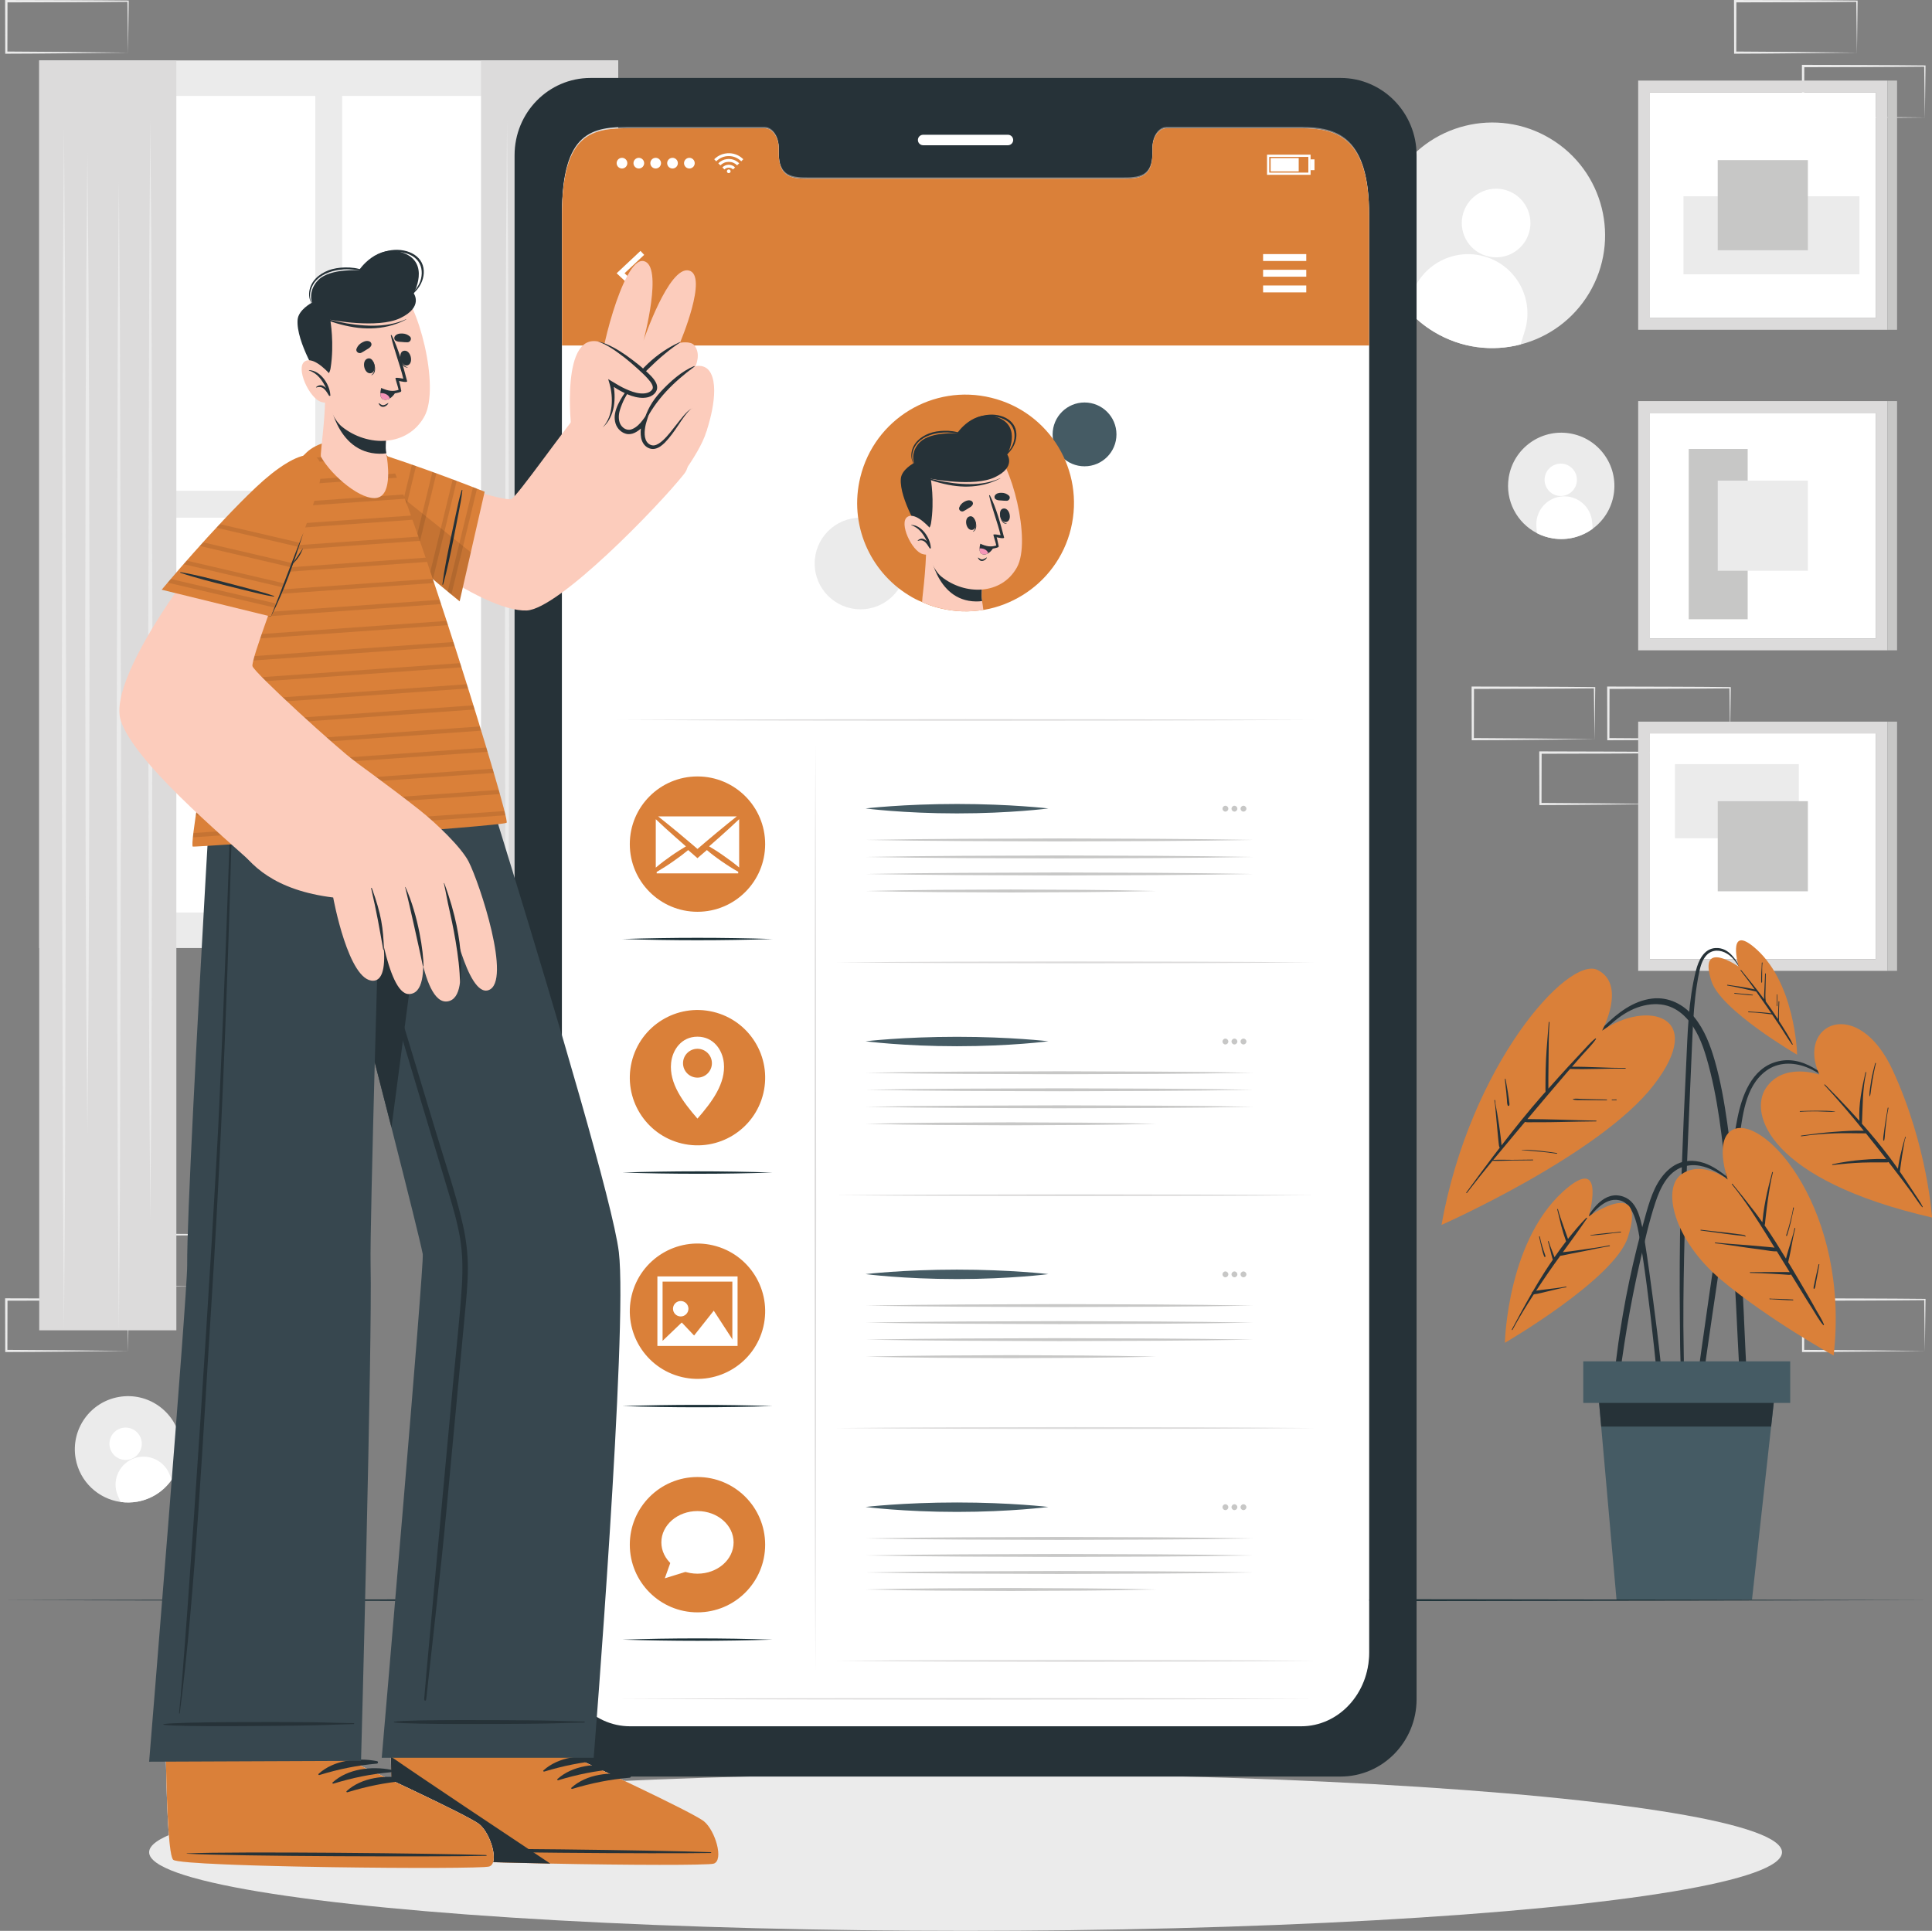 <svg xmlns="http://www.w3.org/2000/svg" id="Layer_2" viewBox="0 0 803.32 802.94"><rect x="0" y="0" width="803.32" height="802.94" fill="#808080" stroke="none"/><defs><style>      .cls-1 {        fill: #c7c7c6;      }      .cls-2 {        fill: #f495b7;      }      .cls-3 {        fill: #263238;      }      .cls-4 {        fill: #37474f;      }      .cls-5 {        fill: #455b64;      }      .cls-6 {        fill: #da8039;      }      .cls-7 {        fill: #fff;      }      .cls-8 {        fill: #020202;      }      .cls-8, .cls-9 {        opacity: .1;      }      .cls-10 {        fill: #1a2f36;      }      .cls-11 {        fill: #fcccbc;      }      .cls-9 {        fill: #010101;      }      .cls-12 {        fill: #ebebeb;      }      .cls-13 {        fill: #dcdbdb;      }    </style></defs><g id="Layer_1-2" data-name="Layer_1"><g><g><path class="cls-12" d="M81.48,534.82c-14.38.14-36.4.44-50.62.45,0,0-.44,0-.44,0,0,0,0-.45,0-.45l-.05-21.39s0-.5,0-.5h.5c14.92.05,35.91.07,50.62.23,0,0,.28,0,.28,0v.27s-.28,21.39-.28,21.39h0ZM81.48,534.82s-.27-21.39-.27-21.39c0,0,.27.27.27.27-8.44.05-16.87.16-25.31.16,0,0-25.31.06-25.31.06l.5-.5s-.05,21.39-.05,21.39l-.45-.45c14.11.04,36.35.28,50.62.45h0Z"></path><path class="cls-12" d="M53.24,561.79c-14.38.14-36.4.44-50.62.45,0,0-.44,0-.44,0,0,0,0-.45,0-.45l-.05-21.39s0-.5,0-.5h.5c14.92.05,35.91.07,50.62.23,0,0,.28,0,.28,0,0,0,0,.27,0,.27l-.27,21.39h0ZM53.24,561.79l-.27-21.39.27.27c-8.44.05-16.87.16-25.31.16l-25.31.06s.5-.5.5-.5l-.05,21.39-.45-.45c14.11.04,36.35.28,50.62.45h0Z"></path><path class="cls-12" d="M719.36,307.38c-14.38.14-36.4.44-50.62.45,0,0-.44,0-.44,0,0,0,0-.45,0-.45,0,0-.05-21.39-.05-21.39,0,0,0-.5,0-.5,0,0,.5,0,.5,0,14.92.05,35.91.06,50.62.23,0,0,.28,0,.28,0,0,0,0,.27,0,.27,0,0-.27,21.39-.27,21.39h0ZM719.36,307.38s-.27-21.39-.27-21.39c0,0,.27.27.27.27-8.44.05-16.87.16-25.31.16l-25.31.06.5-.5s-.05,21.39-.05,21.39l-.45-.45c14.11.04,36.35.28,50.62.45h0Z"></path><path class="cls-12" d="M691.13,334.35c-14.38.14-36.4.44-50.62.45,0,0-.44,0-.44,0v-.45s-.05-21.39-.05-21.39v-.5s.5,0,.5,0c14.92.05,35.91.06,50.62.23,0,0,.28,0,.28,0v.27s-.28,21.39-.28,21.39h0ZM691.13,334.35l-.27-21.39.27.27c-8.44.05-16.87.16-25.31.16l-25.31.06.5-.5s-.05,21.39-.05,21.39l-.45-.45c14.11.04,36.35.28,50.62.45h0Z"></path><path class="cls-12" d="M663,307.38c-14.38.14-36.4.44-50.62.45,0,0-.44,0-.44,0,0,0,0-.45,0-.45l-.05-21.39v-.5s.5,0,.5,0c14.92.05,35.91.06,50.62.23,0,0,.28,0,.28,0,0,0,0,.27,0,.27l-.27,21.39h0ZM663,307.38s-.27-21.39-.27-21.39c0,0,.27.27.27.27-8.44.05-16.87.16-25.31.16l-25.31.06.5-.5-.05,21.39-.45-.45c14.11.04,36.35.28,50.62.45h0Z"></path><path class="cls-12" d="M800.34,561.79c-14.38.14-36.4.44-50.62.45,0,0-.44,0-.44,0,0,0,0-.45,0-.45l-.05-21.39v-.5s.5,0,.5,0c14.92.05,35.91.06,50.62.23,0,0,.28,0,.28,0v.27s-.28,21.39-.28,21.39h0ZM800.34,561.79l-.27-21.39s.27.27.27.27c-8.44.05-16.87.16-25.31.16l-25.31.06.5-.5-.05,21.39-.45-.45c14.11.04,36.35.28,50.62.45h0Z"></path><path class="cls-12" d="M772.1,21.89c-14.38.14-36.4.44-50.62.45,0,0-.44,0-.44,0v-.45s-.05-21.39-.05-21.39c0,0,0-.5,0-.5,0,0,.5,0,.5,0,14.92.05,35.91.06,50.62.23,0,0,.28,0,.28,0,0,0,0,.27,0,.27l-.27,21.39h0ZM772.1,21.89l-.27-21.39.27.27c-8.44.05-16.87.16-25.31.16l-25.31.06s.5-.5.5-.5l-.05,21.39-.45-.45c14.11.04,36.35.28,50.62.45h0Z"></path><path class="cls-12" d="M800.34,48.86c-14.38.14-36.4.44-50.62.45,0,0-.44,0-.44,0v-.45s-.05-21.39-.05-21.39v-.5s.5,0,.5,0c14.92.05,35.91.06,50.62.23,0,0,.28,0,.28,0,0,0,0,.27,0,.27,0,0-.27,21.39-.27,21.39h0ZM800.34,48.86l-.27-21.39s.27.27.27.27c-8.44.05-16.87.16-25.31.16l-25.31.06s.5-.5.5-.5l-.05,21.39-.45-.45c14.11.04,36.35.28,50.62.45h0Z"></path><path class="cls-12" d="M53.24,21.89c-14.38.14-36.4.44-50.62.45,0,0-.44,0-.44,0,0,0,0-.45,0-.45l-.05-21.39S2.12,0,2.12,0c0,0,.5,0,.5,0,14.92.05,35.91.06,50.62.23,0,0,.28,0,.28,0,0,0,0,.27,0,.27l-.27,21.39h0ZM53.24,21.89l-.27-21.39s.27.27.27.27c-8.44.05-16.87.16-25.31.16l-25.31.06.5-.5-.05,21.39-.45-.45c14.11.04,36.35.28,50.62.45h0Z"></path></g><g><g><rect class="cls-7" x="686.03" y="38.38" width="93.88" height="93.88"></rect><path class="cls-13" d="M681.15,33.5v103.64h103.64V33.5h-103.64ZM779.91,132.26h-93.88V38.38h93.88v93.88Z"></path><rect class="cls-12" x="720.34" y="61.27" width="32.45" height="73.17" transform="translate(834.42 -638.72) rotate(90)"></rect><rect class="cls-1" x="714.23" y="66.58" width="37.49" height="37.49" transform="translate(818.29 -647.65) rotate(90)"></rect><rect class="cls-1" x="784.79" y="33.5" width="4" height="103.64"></rect></g><g><rect class="cls-7" x="686.03" y="171.68" width="93.88" height="93.88"></rect><rect class="cls-1" x="702.17" y="186.7" width="24.51" height="70.81"></rect><path class="cls-13" d="M681.15,166.79v103.64h103.64v-103.64h-103.64ZM779.91,265.55h-93.88v-93.88h93.88v93.88Z"></path><rect class="cls-12" x="714.23" y="199.87" width="37.48" height="37.48"></rect><rect class="cls-1" x="784.79" y="166.79" width="4" height="103.64"></rect></g><g><rect class="cls-7" x="686.03" y="304.97" width="93.88" height="93.88"></rect><rect class="cls-12" x="696.45" y="317.77" width="51.51" height="30.8"></rect><path class="cls-13" d="M681.15,300.09v103.64h103.64v-103.64h-103.64ZM779.91,398.85h-93.88v-93.88h93.88v93.88Z"></path><rect class="cls-1" x="714.23" y="333.17" width="37.48" height="37.48"></rect><rect class="cls-1" x="784.79" y="300.09" width="4" height="103.64"></rect></g></g><g><rect class="cls-12" x="16.31" y="25.12" width="240.73" height="369.12"></rect><g><rect class="cls-7" x="29.43" y="39.9" width="101.65" height="164.18"></rect><rect class="cls-7" x="142.26" y="39.9" width="101.65" height="164.18"></rect><rect class="cls-7" x="29.43" y="215.27" width="101.65" height="164.18"></rect><rect class="cls-7" x="142.26" y="215.27" width="101.65" height="164.18"></rect></g><g><rect class="cls-13" x="16.31" y="25.12" width="57.02" height="528.08"></rect><polygon class="cls-12" points="62.51 50.22 62.95 107.32 63.11 164.42 63.42 278.61 63.12 392.81 62.96 449.91 62.51 507 62.07 449.91 61.91 392.81 61.61 278.61 61.92 164.42 62.07 107.32 62.51 50.22"></polygon><polygon class="cls-12" points="36.33 63.46 36.77 114.45 37.03 165.43 37.24 267.4 37.03 369.36 36.78 420.35 36.33 471.33 35.89 420.35 35.64 369.36 35.43 267.4 35.64 165.43 35.89 114.45 36.33 63.46"></polygon><polygon class="cls-12" points="49.42 75.5 49.86 135.2 50.02 194.9 50.33 314.29 50.03 433.69 49.87 493.38 49.42 553.08 48.98 493.38 48.82 433.69 48.52 314.29 48.82 194.9 48.98 135.2 49.42 75.5"></polygon><polygon class="cls-12" points="26.6 53.23 27.04 115.71 27.2 178.19 27.5 303.16 27.2 428.12 27.04 490.6 26.6 553.08 26.15 490.6 25.99 428.12 25.69 303.16 26 178.19 26.16 115.71 26.6 53.23"></polygon></g><g><rect class="cls-13" x="200.02" y="25.12" width="57.02" height="528.08" transform="translate(457.05 578.31) rotate(180)"></rect><polygon class="cls-12" points="210.83 50.22 211.27 107.32 211.43 164.42 211.73 278.61 211.43 392.81 211.27 449.91 210.83 507 210.39 449.91 210.23 392.81 209.93 278.61 210.23 164.42 210.39 107.32 210.83 50.22"></polygon><polygon class="cls-12" points="237.01 63.46 237.45 114.45 237.7 165.43 237.91 267.4 237.71 369.36 237.45 420.35 237.01 471.33 236.57 420.35 236.31 369.36 236.11 267.4 236.32 165.43 236.57 114.45 237.01 63.46"></polygon><polygon class="cls-12" points="223.92 75.5 224.36 135.2 224.52 194.9 224.82 314.29 224.52 433.69 224.36 493.38 223.92 553.08 223.48 493.38 223.32 433.69 223.02 314.29 223.32 194.9 223.48 135.2 223.92 75.5"></polygon><polygon class="cls-12" points="246.75 53.23 247.19 115.71 247.35 178.19 247.65 303.16 247.35 428.12 247.19 490.6 246.75 553.08 246.3 490.6 246.15 428.12 245.84 303.16 246.15 178.19 246.31 115.71 246.75 53.23"></polygon></g></g><g><g><path class="cls-12" d="M585.13,128.67c3.14,3.62,6.9,6.81,11.25,9.41,11.23,6.73,24.13,8.23,35.88,5.16,11.48-2.97,21.87-10.3,28.46-21.27,13.31-22.24,6.11-51.04-16.13-64.35-22.21-13.32-51.02-6.1-64.35,16.13-10.71,17.89-8.11,40.03,4.89,54.92Z"></path><g><path class="cls-7" d="M608.44,88.51c-2.33,7.53,1.88,15.52,9.41,17.86,7.53,2.33,15.52-1.88,17.86-9.41,2.33-7.53-1.88-15.52-9.41-17.86-7.53-2.33-15.52,1.88-17.86,9.41Z"></path><path class="cls-7" d="M586.87,123.05l-1.74,5.62c3.14,3.62,6.9,6.81,11.25,9.41,11.23,6.73,24.13,8.23,35.88,5.16l1.74-5.6c4.02-12.98-3.25-26.82-16.26-30.85-13.02-4.03-26.84,3.28-30.86,16.26Z"></path></g></g><g><path class="cls-12" d="M639.05,221.71c2.01,1.04,4.21,1.78,6.57,2.16,6.09.99,12-.61,16.61-4,4.51-3.3,7.78-8.32,8.75-14.28,1.95-12.06-6.23-23.42-18.28-25.37-12.05-1.96-23.41,6.23-25.37,18.28-1.57,9.7,3.43,18.94,11.72,23.2Z"></path><g><path class="cls-7" d="M642.25,200.06c.29,3.7,3.53,6.47,7.23,6.18,3.7-.29,6.47-3.53,6.18-7.24-.29-3.7-3.53-6.47-7.23-6.18-3.7.29-6.47,3.53-6.18,7.24Z"></path><path class="cls-7" d="M638.83,218.94l.22,2.77c2.01,1.04,4.21,1.78,6.57,2.16,6.09.99,12-.61,16.61-4l-.22-2.76c-.5-6.38-6.1-11.18-12.5-10.68-6.4.5-11.18,6.12-10.68,12.5Z"></path></g></g><g><path class="cls-12" d="M50.14,624.58c2.24.32,4.56.3,6.91-.11,6.08-1.07,11.14-4.51,14.38-9.23,3.17-4.6,4.62-10.42,3.58-16.36-2.12-12.03-13.57-20.08-25.6-17.96-12.03,2.1-20.07,13.56-17.96,25.6,1.7,9.68,9.46,16.77,18.68,18.07Z"></path><g><path class="cls-7" d="M46.07,603.08c1.49,3.4,5.46,4.95,8.86,3.46,3.4-1.49,4.95-5.46,3.46-8.86-1.49-3.4-5.46-4.95-8.86-3.46-3.4,1.49-4.95,5.46-3.46,8.86Z"></path><path class="cls-7" d="M49.03,622.04l1.11,2.54c2.24.32,4.56.3,6.91-.11,6.08-1.07,11.14-4.51,14.38-9.23l-1.11-2.53c-2.57-5.87-9.43-8.56-15.31-5.98-5.88,2.58-8.55,9.45-5.98,15.31Z"></path></g></g></g><ellipse class="cls-12" cx="401.48" cy="770.25" rx="339.47" ry="32.69"></ellipse><g><g><g><path class="cls-3" d="M766.41,454.16c-7.26-7.11-16.65-15.71-27.74-12.64-10.44,2.89-14.44,14.29-16.31,23.78-2.41,12.24-4.29,24.6-6.23,36.92-1.96,12.45-3.81,24.91-5.6,37.38-1.01,7.04-2.01,14.07-3,21.11-.49,3.52-.98,7.04-1.47,10.56-.48,3.45-1.06,6.9-1.25,10.39-.06,1.11,1.68,1.27,1.92.21,1.35-5.87,1.9-11.98,2.76-17.94.87-5.99,1.73-11.99,2.61-17.98,1.74-11.91,3.54-23.8,5.34-35.7,1.79-11.9,3.65-23.8,5.55-35.68,1.61-10.08,2.37-22.6,11.31-29.25,4.9-3.65,11.16-3.69,16.71-1.57,5.88,2.24,10.58,6.46,15.18,10.62.15.13.35-.08.21-.22Z"></path><g><path class="cls-6" d="M756.48,446.89s-14.84-5.34-22.17,5.49c-7.32,10.83,1.43,38.38,69.01,53.92,0,0-1.77-29.49-16.26-61.09-14.49-31.59-40.3-19.63-30.58,1.67Z"></path><g><path class="cls-3" d="M799.43,501.79c-.93-1.92-2.24-3.7-3.4-5.48-1.13-1.74-2.27-3.48-3.43-5.2-.87-1.3-1.76-2.58-2.64-3.87.06-.31.08-.64.13-.97.08-.59.16-1.17.23-1.76.16-1.27.35-2.53.54-3.79.19-1.26.4-2.52.64-3.77.25-1.28.37-2.79.89-3.98.08-.2-.27-.29-.3-.06-.08.75-.4,1.51-.6,2.24-.16.57-.31,1.14-.45,1.71-.33,1.28-.64,2.57-.93,3.86-.27,1.19-.49,2.39-.7,3.59-.1.58-.18,1.15-.26,1.73-1.2-1.72-2.43-3.42-3.7-5.09-3.59-4.73-7.38-9.27-11.31-13.71.02-.04.06-.07.06-.12.35-7.1.18-14.13,1.76-21.11.04-.19-.24-.29-.29-.1-1.48,6.55-2.95,13.43-2.52,20.2-1.41-1.57-2.83-3.14-4.27-4.68-3.29-3.54-6.64-7.02-10.07-10.43-.14-.14-.36.06-.22.21,5.69,6.13,11.1,12.51,16.37,19.01-4.1-.14-8.27.15-12.35.46-4.58.34-9.14.93-13.68,1.55-.19.03-.14.33.06.3,4.52-.68,9.09-1.03,13.66-1.22,4.41-.18,8.79.01,13.2,0,2.85,3.53,5.66,7.08,8.44,10.67-.2,0-.4,0-.63-.01-1.03-.02-2.07-.04-3.11-.02-2.05.04-4.11.18-6.16.35-4.2.36-8.37.95-12.48,1.87-.19.04-.13.32.06.3,4.15-.47,8.31-.86,12.49-1.01,1.99-.07,3.98-.07,5.98-.07,1.04,0,2.07,0,3.11,0,.62,0,1.19.08,1.71-.16,1.82,2.36,3.64,4.72,5.44,7.09,1.43,1.89,2.85,3.79,4.24,5.71,1.42,1.96,2.7,4.11,4.28,5.94.12.14.32-.02.25-.18Z"></path><path class="cls-3" d="M762.94,462.24c-2.37-.39-4.83-.35-7.23-.35-2.41,0-4.83.07-7.23.15-.22,0-.2.32.02.3,2.44-.18,4.89-.22,7.34-.18,2.36.04,4.73.26,7.1.2.08,0,.09-.11,0-.12Z"></path><path class="cls-3" d="M784.15,467.68c.28-2.31.57-4.63,1.06-6.9.05-.22-.26-.28-.3-.06-.35,2.27-.79,4.53-1.12,6.8-.17,1.14-.32,2.28-.46,3.42-.13,1.04-.37,2.17-.28,3.22.02.2.34.22.4.03.27-1.02.25-2.17.35-3.22.11-1.1.22-2.2.36-3.29Z"></path><path class="cls-3" d="M779.7,442.11c-.59,2.25-1.18,4.52-1.59,6.81-.21,1.16-.39,2.33-.54,3.49-.15,1.12-.35,2.29-.23,3.41.01.09.15.1.18.01.33-1.04.39-2.18.53-3.25.15-1.12.32-2.24.52-3.36.41-2.36.83-4.69,1.42-7.01.05-.19-.24-.29-.29-.1Z"></path></g></g></g><g><path class="cls-3" d="M691.71,579.17c-.37-4.25-.79-8.51-1.23-12.75-.89-8.42-1.92-16.82-3.05-25.21-1.13-8.36-2.2-16.75-3.55-25.08-.62-3.82-1.25-7.73-2.58-11.39-1.14-3.14-3.02-5.98-6.31-7.12-7.95-2.75-13.32,5.5-16.52,11.33-.1.18.16.31.27.15,1.92-2.76,7.24-10.52,13.27-10.16,4.06.24,7.31,3.12,9.25,13.24,4.85,25.21,9.23,76.38,9.74,79.73.27,1.77,1.52,1.7,1.54-.2.02-4.18-.46-8.37-.83-12.54Z"></path><path class="cls-6" d="M660.62,505.82s6.95-24.54-8.41-12.27c-25.57,20.42-26.48,64.85-26.48,64.85,0,0,45.46-26.4,51.11-43.82,8.42-25.94-16.22-8.76-16.22-8.76Z"></path><g><path class="cls-3" d="M669.22,517.87c-3.57.72-7.18,1.2-10.79,1.72-1.7.25-3.41.48-5.12.72-1.15.16-2.32.27-3.48.41,3.39-4.67,6.8-9.31,10.05-14.07.13-.18-.16-.37-.31-.22-2.7,2.75-5.2,5.72-7.6,8.77-.67-1.9-1.35-3.8-2.02-5.7-.77-2.2-1.6-4.38-2.16-6.65-.05-.19-.34-.1-.29.09.62,2.25,1.06,4.54,1.66,6.8.58,2.18,1.24,4.33,2.01,6.45-1.67,2.16-3.26,4.38-4.81,6.61-.78-2.22-1.75-4.36-2.44-6.61-.06-.19-.35-.1-.29.09.81,2.49,1.25,5.08,2.02,7.58-1.04,1.52-2.09,3.05-3.08,4.59-1.84,2.84-3.57,5.73-5.26,8.63-.26.15-.43.36-.4.69-2.87,4.97-5.6,10.01-8.3,15.1-.09.17.17.32.27.15,2.7-5.03,5.7-9.91,8.82-14.72,0,0,.02,0,.03,0,.33-.18,1.08-.2,1.49-.29.52-.11,1.05-.23,1.57-.34,1.18-.26,2.34-.56,3.51-.85,2.31-.57,4.59-1.12,6.93-1.52.19-.03.1-.33-.09-.29-2.75.52-5.51.84-8.29,1.16-1.31.15-2.62.32-3.93.53-.06,0-.12.02-.19.03,1.63-2.48,3.29-4.95,4.97-7.39,1.65-2.4,3.35-4.76,5.05-7.12,1.58-.22,3.14-.64,4.7-.93,1.76-.34,3.52-.68,5.28-1.03,3.52-.7,7.02-1.49,10.56-2.07.19-.03.11-.33-.09-.29Z"></path><path class="cls-3" d="M641.9,520.28c-.21-.65-.41-1.3-.61-1.95-.43-1.36-.76-2.72-1.04-4.12-.04-.19-.33-.1-.29.09.3,1.39.62,2.77.94,4.15.31,1.36.66,2.79,1.18,4.08.13.32.62.19.53-.16-.19-.71-.47-1.39-.7-2.09Z"></path><path class="cls-3" d="M673.87,512.18c-2.07.31-4.16.46-6.25.64-2.1.18-4.17.47-6.25.79-.11.02-.12.19,0,.18,2.09-.14,4.17-.31,6.25-.58,2.08-.27,4.16-.58,6.25-.73.2-.01.18-.33,0-.31Z"></path></g></g><g><path class="cls-3" d="M725.16,548.1c-.81-18.07-1.95-36.1-3.77-54.1-.9-8.96-1.92-17.92-3.18-26.84-1.24-8.74-2.75-17.48-5.18-25.97-1.86-6.5-4.3-13.03-8.65-18.31-4.29-5.21-10.61-8.47-17.47-7.63-7.91.98-14.27,5.96-19.78,11.37-6.18,6.07-11.84,12.7-17.56,19.2-1.45,1.64-2.88,3.3-4.31,4.96-.13.15.09.36.22.21,5.59-6.43,11.41-12.67,17.49-18.64,5.62-5.52,11.41-11.55,19.2-13.83,3.61-1.06,7.52-1.35,11.15-.26,2.94.88,5.51,2.63,7.62,4.83,4.38,4.56,6.84,10.73,8.59,16.71,4.86,16.61,6.6,34.02,8.4,51.17,1.83,17.42,3.07,34.89,3.95,52.39.88,17.59,1.57,35.2,3.26,52.74.21,2.16.49,4.32.76,6.48.19,1.45,2.44,1.45,2.32-.06-1.43-18.12-2.27-36.26-3.08-54.41Z"></path><g><path class="cls-6" d="M666.15,428.58s10.32-19.09-1.87-25.22c-12.19-6.12-52.99,39.42-64.91,106.02,0,0,65.9-29.16,88.28-58.21,22.38-29.05-2.99-35.45-21.49-22.59Z"></path><g><path class="cls-3" d="M675.84,444.11c-7.41.02-14.79-.56-22.2-.51,1.39-1.59,2.77-3.19,4.17-4.77,1.94-2.18,4.15-4.31,5.79-6.73.1-.15-.12-.37-.27-.25-2.06,1.61-3.81,3.72-5.6,5.62-1.86,1.97-3.7,3.95-5.54,5.94-2.83,3.06-5.6,6.18-8.37,9.3,0-.3-.01-.61-.01-.9,0-1.3,0-2.59,0-3.89.02-2.51.05-5.02.08-7.54.05-5.09.04-10.21.39-15.29.01-.2-.29-.19-.31,0-.36,5.11-.88,10.19-1.13,15.31-.12,2.51-.18,5.02-.21,7.54-.02,1.3-.04,2.59-.03,3.89,0,.71-.02,1.45.03,2.18-.43.49-.88.96-1.31,1.45-5.91,6.75-11.53,13.74-17,20.85,0-.39-.06-.79-.1-1.18-.08-.78-.17-1.57-.26-2.35-.19-1.7-.42-3.39-.68-5.08-.24-1.59-.49-3.17-.76-4.76-.3-1.78-.73-3.58-.87-5.38-.02-.22-.35-.17-.3.05.38,1.76.45,3.63.62,5.42.15,1.63.31,3.26.45,4.89.15,1.63.29,3.26.46,4.89.08.78.15,1.57.24,2.35.04.39.09.78.14,1.18.07.52.15.58.32.93-.94,1.23-1.89,2.45-2.82,3.68-3.74,4.94-7.4,9.95-11.07,14.94-.11.16.1.37.22.21,3.47-4.53,7.05-8.98,10.67-13.39,2.71.12,5.48-.08,8.19-.13,2.86-.05,5.72-.06,8.57-.07.2,0,.19-.31,0-.3-2.86.05-5.71.09-8.57.1-2.6,0-5.26-.12-7.87.02,3.19-3.87,6.41-7.72,9.63-11.56,1.18-1.4,2.36-2.8,3.54-4.2,1.07.22,2.22.11,3.31.11,1.3,0,2.6,0,3.9,0,2.43,0,4.87-.06,7.3-.1,5.03-.08,10.06-.24,15.09-.26.2,0,.19-.3,0-.31-5.04-.06-10.07-.28-15.11-.41-2.44-.06-4.87-.14-7.31-.17-1.3-.02-2.6-.03-3.9-.04-.74,0-1.5-.06-2.25-.03,2.76-3.28,5.53-6.57,8.3-9.84.07-.04.12-.1.15-.18,2.7-3.19,5.4-6.37,8.13-9.53.37-.43.75-.86,1.13-1.29,7.68.24,15.35-.27,23.02-.12.2,0,.19-.31,0-.3Z"></path><path class="cls-3" d="M672.05,457.21c-.6,0-1.2,0-1.79.02-.18,0-.17.27,0,.27.6,0,1.2.01,1.8.02.2,0,.19-.31,0-.3Z"></path><path class="cls-3" d="M668.06,457.23c-2.37-.03-4.75-.08-7.12-.15-1.19-.03-2.37-.07-3.56-.11-1.06-.04-2.27-.2-3.31.04-.12.03-.1.19,0,.22,1.03.31,2.25.22,3.32.23,1.19.02,2.37.04,3.56.05,2.37.03,4.74.03,7.11.02.2,0,.19-.3,0-.31Z"></path><path class="cls-3" d="M647.34,479.47c-4.82-.68-9.69-1.36-14.57-1.32-.07,0-.06.1,0,.11,4.84.46,9.69.72,14.5,1.5.19.03.27-.27.07-.3Z"></path><path class="cls-3" d="M627.53,458.27c-.05-.42-.1-.85-.15-1.27-.12-.95-.28-1.9-.42-2.85-.29-1.81-.6-3.61-.94-5.41-.03-.17-.32-.12-.3.05.23,1.86.43,3.73.6,5.59.09.92.15,1.84.24,2.75.07.83,0,1.86.37,2.61.14.28.57.17.64-.1.12-.45.02-.91-.03-1.37Z"></path></g></g></g><g><path class="cls-3" d="M724.51,404.06c-2.36-4.39-5.36-10.19-11.25-9.82-4.86.3-7.05,5.26-8.09,9.36-3.21,12.68-3.44,26.06-4.06,39.05-1.32,27.47-2.51,54.96-2.68,82.47-.05,7.62-.02,15.25.05,22.87.07,7.77.05,15.59.54,23.35.05.73,1.14.71,1.14-.03.04-6.65-.19-13.3-.22-19.96-.03-6.49.03-12.98.13-19.47.21-13.14.57-26.29,1.05-39.42.48-13.06,1.06-26.11,1.61-39.17.28-6.52.55-13.05.85-19.57.29-6.32.56-12.65,1.28-18.93.4-3.52.93-7.04,1.66-10.51.52-2.47,1.28-5.15,3.04-7.05,2.32-2.51,5.84-2.33,8.59-.62,2.85,1.76,4.59,4.7,6.09,7.6.09.17.35.01.26-.16Z"></path><g><path class="cls-6" d="M722.92,401.97s-4.84-17.09,5.86-8.55c17.81,14.23,18.45,45.17,18.45,45.17,0,0-31.67-18.39-35.6-30.52-5.87-18.07,11.3-6.1,11.3-6.1Z"></path><g><path class="cls-3" d="M740.56,425.91c-.29-.47-.6-.93-.9-1.4.08-.47,0-1,0-1.46,0-.74-.01-1.47,0-2.21.03-1.44.09-2.89.16-4.33,0-.2-.29-.19-.3,0-.07,1.42-.13,2.83-.17,4.25-.02.71-.05,1.42-.07,2.13,0,.28-.04.6-.06.91-1.24-1.93-2.52-3.84-3.84-5.72-.38-.55-.78-1.08-1.17-1.61-.29-1.83-.12-3.75-.1-5.58.02-1.99.05-3.97.12-5.96,0-.2-.3-.19-.31,0-.06,2.07-.16,4.13-.27,6.19-.07,1.46-.21,2.95-.12,4.42-3.06-4.16-6.3-8.17-9.59-12.16-.11-.13-.34.05-.23.19,2.03,2.57,3.98,5.21,5.89,7.88-3.73-.87-7.52-1.37-11.3-1.92-.19-.03-.27.27-.07.3,4.01.61,7.94,1.61,11.9,2.49.03,0,.05-.01.08-.01,1.52,2.14,3.02,4.29,4.51,6.44.61.88,1.2,1.76,1.8,2.65-.06,0-.11-.01-.17-.02-.41-.06-.82-.12-1.23-.17-.87-.1-1.76-.18-2.63-.24-1.82-.14-3.66-.24-5.48-.34-.2-.01-.19.3,0,.31,1.8.04,3.59.18,5.38.37.95.1,1.89.23,2.83.34.41.05.82.1,1.24.15.12.02.24.03.36.05,1.01,1.5,2.03,2.99,3.04,4.49,1.79,2.64,3.38,5.48,5.29,8.03.11.15.32.02.25-.15-1.33-2.88-3.17-5.61-4.83-8.31Z"></path><path class="cls-3" d="M732.68,406.6c0-.67.01-1.33.01-2,0-1.39-.02-2.81.17-4.19.03-.22-.3-.25-.3-.03,0,1.38-.15,2.77-.22,4.15-.03.69-.03,1.38-.04,2.08,0,.32,0,.64,0,.96,0,.32-.04.69.07.99.05.13.22.12.26,0,.09-.29.05-.62.04-.92,0-.35,0-.69,0-1.04Z"></path><path class="cls-3" d="M728.76,413.68c-1.18-.2-2.38-.26-3.57-.36-1.31-.11-2.61-.23-3.91-.39-.22-.03-.26.29-.03.3,2.5.16,4.99.61,7.49.7.14,0,.16-.22.03-.24Z"></path></g></g><path class="cls-3" d="M738.71,413.78c.09.13.03.5.03.66v.55c0,.4,0,.8,0,1.2,0,.4,0,.8,0,1.2,0,.32-.09.76.06,1.04.02.05.1.04.12,0,.08-.16.06-.32.06-.5,0-.18,0-.37,0-.55,0-.4,0-.8,0-1.2,0-.4,0-.8,0-1.19v-.55c0-.17-.06-.52.03-.66.19-.27-.47-.28-.26,0Z"></path></g><g><path class="cls-3" d="M725.25,495.27c-6.66-5-12.64-12.18-21.6-12.54-7.39-.29-12.57,5.27-15.54,11.47-1.56,3.27-2.63,6.74-3.62,10.21-1.34,4.68-2.59,9.38-3.77,14.1-2.32,9.29-4.31,18.66-5.93,28.09-.9,5.26-1.74,10.54-2.4,15.83-.67,5.34-1.55,10.82-1.55,16.21,0,.94,1.46,1.12,1.65.18.9-4.43,1.28-9,1.93-13.47.66-4.5,1.34-9,2.1-13.48,1.52-8.97,3.28-17.91,5.3-26.78,1.91-8.38,3.79-16.88,6.49-25.05,1.94-5.85,5.05-12.67,11.36-14.78,9.61-3.2,18.34,4.94,25.37,10.22.16.12.37-.1.21-.22Z"></path><g><path class="cls-6" d="M718.36,490.49s-6.14-17.53,2.74-20.97c13.31-5.15,48.13,34.08,41.32,94.18,0,0-26.91-14.82-46.78-31.5-19.87-16.68-24.96-38.46-16.2-44.09,8.75-5.63,18.92,2.38,18.92,2.38Z"></path><g><path class="cls-3" d="M758.39,550.82c-.78-2.11-2.15-4.09-3.24-6.06-1.14-2.06-2.29-4.11-3.48-6.14-2.31-3.95-4.61-7.92-6.98-11.84-.38-.64-.78-1.26-1.17-1.9.05-.23.09-.47.15-.7.13-.58.26-1.16.4-1.74.3-1.3.52-2.62.77-3.93.48-2.57.93-5.18,1.62-7.7.05-.19-.26-.25-.3-.05-.55,2.57-1.36,5.1-2.12,7.62-.38,1.24-.77,2.47-1.1,3.73-.11.43-.22.86-.34,1.29-2.86-4.69-5.77-9.36-8.91-13.87.26-.59.24-1.25.31-1.93.09-.88.2-1.76.3-2.63.23-1.98.46-3.95.75-5.92.57-3.87,1.15-7.72,2.11-11.52.05-.19-.25-.24-.3-.05-.96,3.78-2,7.57-2.72,11.41-.35,1.88-.69,3.77-.94,5.67-.13.95-.23,1.9-.32,2.86-.03.28-.07.57-.11.86-.97-1.36-1.93-2.72-2.94-4.05-3.08-4.04-6.26-7.99-9.47-11.92-.12-.15-.37.02-.25.18,5.64,6.9,10.41,14.55,15.13,22.1.88,1.41,1.74,2.83,2.62,4.25-.29-.04-.58-.07-.86-.11-1.12-.14-2.26-.21-3.39-.32-2.26-.21-4.53-.41-6.8-.59-4.53-.36-9.08-.64-13.6-1.12-.19-.02-.25.28-.05.3,4.58.52,9.14,1.26,13.71,1.91,2.24.32,4.49.62,6.74.91,1.55.2,3.5.66,5.19.53,1.78,2.89,3.57,5.78,5.34,8.68-.39-.05-.81-.04-1.2-.05-.76-.01-1.51,0-2.27,0-1.4,0-2.81,0-4.21,0-2.92,0-5.84.06-8.76.06-.2,0-.17.3.03.3,2.96.04,5.91.19,8.86.34,1.4.07,2.8.16,4.2.25.7.05,1.4.11,2.1.15.61.04,1.27.16,1.85-.07,1.51,2.46,3.04,4.92,4.55,7.38,1.39,2.27,2.8,4.54,4.24,6.78,1.45,2.26,2.79,4.85,4.56,6.85.12.13.37.04.29-.15Z"></path><path class="cls-3" d="M745.57,502.24c-.21,1.92-.73,3.84-1.2,5.71-.5,1.95-1.06,3.88-1.69,5.78-.09.26.28.38.36.12.6-1.89,1.13-3.8,1.6-5.73.47-1.93.77-3.9,1.24-5.83.05-.19-.28-.25-.3-.05Z"></path><path class="cls-3" d="M725.8,513.98c-.42-.42-.89-.47-1.47-.55-.85-.12-1.69-.23-2.54-.35-1.57-.22-3.15-.39-4.73-.57-3.28-.38-6.56-.7-9.84-1.12-.19-.02-.25.28-.05.3,3.09.38,6.17.85,9.26,1.25,1.51.2,3.03.41,4.54.59.73.09,1.46.16,2.19.24.81.09,1.76.07,2.5.43.15.07.25-.12.15-.23Z"></path><path class="cls-3" d="M745.52,540.41c-1.55-.13-3.11-.18-4.66-.23-.78-.02-1.57-.05-2.35-.07-.38-.01-.75-.02-1.13-.03-.47-.01-1.01.03-1.47-.09-.22-.06-.24.34-.01.3.44-.07.93.02,1.37.04.41.02.81.05,1.22.07.78.05,1.56.09,2.35.14,1.55.09,3.11.19,4.66.19.19,0,.2-.32.01-.33Z"></path><path class="cls-3" d="M755.01,533.69c.18-.88.34-1.76.51-2.64.32-1.73.64-3.46.95-5.2.04-.19-.26-.24-.3-.05-.38,1.69-.76,3.38-1.14,5.06-.19.84-.38,1.69-.55,2.53-.08.39-.16.78-.24,1.17-.09.41-.22.82-.14,1.24.03.14.24.26.34.11.41-.62.44-1.51.58-2.22Z"></path></g></g></g></g><g><g><polygon class="cls-5" points="663.9 571.93 665.77 593.23 672.14 665.17 728.48 665.17 736.43 593.23 738.78 571.93 663.9 571.93"></polygon><polygon class="cls-3" points="663.9 571.93 665.77 593.23 736.43 593.23 738.78 571.93 663.9 571.93"></polygon></g><rect class="cls-5" x="658.32" y="566.12" width="86.04" height="17.29" transform="translate(1402.68 1149.52) rotate(180)"></rect></g></g><path class="cls-10" d="M0,665.41c257.21-.61,545.74-.62,802.96,0-257.21.62-545.74.61-802.96,0h0Z"></path><g><path class="cls-3" d="M557.41,32.42H245.51c-17.42,0-31.55,14.37-31.55,32.14v642.07c0,17.73,14.13,32.14,31.55,32.14h311.91c17.42,0,31.59-14.41,31.59-32.14V64.56c0-17.77-14.17-32.14-31.59-32.14ZM569.26,686.77c0,16.9-12.66,30.57-28.26,30.57h-279.03c-15.65,0-28.3-13.67-28.3-30.57V88.89c0-34.43,12.66-36.11,28.3-36.11h55.9c3.25,0,5.9,3.69,5.9,8.27v1.97c0,10.72,5.87,10.76,13.06,10.76h129.26c7.27,0,13.1-.04,13.1-10.76v-1.97c0-4.58,2.62-8.27,5.92-8.27h55.88c15.61,0,28.26,4.58,28.26,36.11v597.88Z"></path><g><path class="cls-7" d="M569.28,89.42v597.88c0,16.9-12.66,30.57-28.26,30.57h-279.03c-15.65,0-28.3-13.67-28.3-30.57V89.42c0-34.43,12.66-36.11,28.3-36.11h55.9c3.25,0,5.9,3.69,5.9,8.27v1.97c0,10.72,5.87,10.76,13.06,10.76h129.26c7.27,0,13.1-.04,13.1-10.76v-1.97c0-4.58,2.62-8.27,5.92-8.27h55.88c15.61,0,28.26,4.58,28.26,36.11Z"></path><path class="cls-6" d="M569.28,89.43v54.24H233.68v-54.24c0-34.43,12.66-36.11,28.3-36.11h55.9c3.25,0,5.9,3.69,5.9,8.27v1.97c0,10.72,5.87,10.76,13.06,10.76h129.26c7.27,0,13.1-.04,13.1-10.76v-1.97c0-4.58,2.62-8.27,5.92-8.27h55.88c15.61,0,28.26,4.58,28.26,36.11Z"></path><path class="cls-7" d="M419.1,60.4h-35.26c-1.2,0-2.18-.97-2.18-2.18h0c0-1.2.97-2.18,2.18-2.18h35.26c1.2,0,2.18.97,2.18,2.18h0c0,1.2-.97,2.18-2.18,2.18Z"></path><g><g><g id="u5Zjqx"><g><path class="cls-7" d="M309.06,66.22c-.18.18-.36.36-.54.54-.1.1-.2.2-.31.31-1.45-1.41-3.18-2.16-5.2-2.16-2.02,0-3.75.75-5.21,2.17-.1-.1-.19-.2-.29-.3-.18-.18-.35-.36-.53-.54,0,0-.01,0-.02,0h0s.03-.03.04-.05c.23-.2.45-.41.68-.6.48-.4,1.02-.73,1.58-1.01.67-.33,1.36-.57,2.09-.7.35-.06.7-.1,1.05-.14.12-.01.89-.02.92-.02.24.02.48.03.71.05.66.07,1.3.23,1.92.46.45.16.88.37,1.3.61.44.25.85.54,1.24.87.19.17.38.34.57.51h0Z"></path><path class="cls-7" d="M299.52,68.76c-.29-.28-.57-.56-.85-.85.97-.95,2.12-1.56,3.47-1.74,2.02-.27,3.75.34,5.22,1.73-.29.29-.57.57-.86.85-.97-.94-2.13-1.44-3.49-1.44-1.36,0-2.52.51-3.49,1.45Z"></path><path class="cls-7" d="M305.65,69.61c-.28.28-.56.56-.85.85-.49-.48-1.09-.74-1.79-.74-.7,0-1.29.26-1.79.75-.28-.28-.57-.57-.85-.85,1.35-1.42,3.78-1.53,5.27,0Z"></path></g><path class="cls-7" d="M303.78,71.23c0,.42-.34.77-.77.77s-.77-.34-.77-.77.34-.77.77-.77.77.34.77.77Z"></path></g><g><path class="cls-7" d="M256.4,67.85c0-1.23,1-2.22,2.22-2.22s2.22,1,2.22,2.22-1,2.22-2.22,2.22-2.22-1-2.22-2.22Z"></path><path class="cls-7" d="M263.4,67.85c0-1.23,1-2.22,2.22-2.22s2.22,1,2.22,2.22-1,2.22-2.22,2.22-2.22-1-2.22-2.22Z"></path><path class="cls-7" d="M270.41,67.85c0-1.23,1-2.22,2.22-2.22s2.22,1,2.22,2.22-1,2.22-2.22,2.22-2.22-1-2.22-2.22Z"></path><path class="cls-7" d="M277.41,67.85c0-1.23,1-2.22,2.22-2.22s2.22,1,2.22,2.22-1,2.22-2.22,2.22-2.22-1-2.22-2.22Z"></path><path class="cls-7" d="M284.42,67.85c0-1.23,1-2.22,2.22-2.22s2.22,1,2.22,2.22-1,2.22-2.22,2.22-2.22-1-2.22-2.22Z"></path></g><g><path class="cls-7" d="M544.94,72.7h-18.11v-8.39h18.11v8.39ZM527.75,71.78h16.26v-6.54h-16.26v6.54Z"></path><rect class="cls-7" x="528.33" y="65.74" width="11.67" height="5.54"></rect><rect class="cls-7" x="544.95" y="66.27" width="1.61" height="4.49"></rect></g></g><g><polygon class="cls-7" points="266.31 122.92 256.4 113.63 266.31 104.34 267.85 105.98 259.69 113.63 267.85 121.28 266.31 122.92"></polygon><g><rect class="cls-7" x="525.19" y="105.66" width="17.95" height="2.87"></rect><rect class="cls-7" x="525.19" y="112.19" width="17.95" height="2.87"></rect><rect class="cls-7" x="525.19" y="118.72" width="17.95" height="2.87"></rect></g></g></g><g><g><circle class="cls-12" cx="357.79" cy="234.33" r="19.05"></circle><circle class="cls-5" cx="450.95" cy="180.64" r="13.27"></circle></g><g><g><path class="cls-1" d="M509.52,335.07c.67,0,1.22.56,1.22,1.22s-.56,1.21-1.22,1.21-1.21-.54-1.21-1.21.54-1.22,1.21-1.22Z"></path><path class="cls-1" d="M513.27,335.07c.67,0,1.22.56,1.22,1.22s-.56,1.21-1.22,1.21-1.21-.54-1.21-1.21.54-1.22,1.21-1.22Z"></path><path class="cls-1" d="M517.03,335.07c.67,0,1.22.56,1.22,1.22s-.56,1.21-1.22,1.21-1.21-.54-1.21-1.21.54-1.22,1.21-1.22Z"></path></g><path class="cls-5" d="M397.91,338.25c22.39,0,38.01-2.06,38.01-2.06,0,0-15.61-1.86-38.01-1.86s-38.01,1.86-38.01,1.86c0,0,15.61,2.06,38.01,2.06Z"></path><polygon class="cls-1" points="359.91 356.36 380.06 356.06 400.21 355.89 440.52 355.75 480.82 355.89 500.97 356.06 521.12 356.36 500.97 356.66 480.82 356.83 440.52 356.97 400.21 356.83 380.06 356.66 359.91 356.36"></polygon><polygon class="cls-1" points="359.91 363.44 380.06 363.14 400.21 362.97 440.52 362.82 480.82 362.96 500.97 363.14 521.12 363.44 500.97 363.74 480.82 363.91 440.52 364.05 400.21 363.91 380.06 363.73 359.91 363.44"></polygon><polygon class="cls-1" points="359.91 349.28 380.06 348.98 400.21 348.81 440.52 348.67 480.82 348.81 500.97 348.98 521.12 349.28 500.97 349.58 480.82 349.75 440.52 349.89 400.21 349.75 380.06 349.58 359.91 349.28"></polygon><polygon class="cls-1" points="359.91 370.51 375.01 370.21 390.11 370.04 420.31 369.9 450.51 370.04 465.61 370.21 480.71 370.51 465.61 370.81 450.51 370.99 420.31 371.13 390.11 370.98 375.01 370.81 359.91 370.51"></polygon></g><polygon class="cls-13" points="339.03 695.03 338.87 646.84 338.78 598.66 338.71 502.29 338.78 405.92 338.87 357.74 339.03 309.55 339.18 357.74 339.27 405.92 339.35 502.29 339.27 598.66 339.18 646.84 339.03 695.03"></polygon><polygon class="cls-13" points="256.4 299.38 292.67 299.23 328.94 299.14 401.48 299.06 474.02 299.14 510.29 299.23 546.56 299.38 510.29 299.54 474.02 299.63 401.48 299.7 328.94 299.63 292.67 299.54 256.4 299.38"></polygon><polygon class="cls-13" points="347.5 400.21 372.39 400.02 397.27 399.91 447.03 399.82 496.8 399.91 521.68 400.02 546.56 400.21 521.68 400.4 496.8 400.51 447.03 400.6 397.27 400.51 372.39 400.4 347.5 400.21"></polygon><g><path class="cls-5" d="M397.91,435.07c22.39,0,38.01-2.06,38.01-2.06,0,0-15.61-1.86-38.01-1.86s-38.01,1.86-38.01,1.86c0,0,15.61,2.06,38.01,2.06Z"></path><polygon class="cls-1" points="359.91 453.18 380.06 452.88 400.21 452.71 440.52 452.57 480.82 452.71 500.97 452.88 521.12 453.18 500.97 453.48 480.82 453.65 440.52 453.79 400.21 453.65 380.06 453.48 359.91 453.18"></polygon><polygon class="cls-1" points="359.91 460.26 380.06 459.96 400.21 459.79 440.52 459.65 480.82 459.79 500.97 459.96 521.12 460.26 500.97 460.56 480.82 460.73 440.52 460.87 400.21 460.73 380.06 460.56 359.91 460.26"></polygon><polygon class="cls-1" points="359.91 446.1 380.06 445.81 400.21 445.63 440.52 445.49 480.82 445.63 500.97 445.8 521.12 446.1 500.97 446.4 480.82 446.58 440.52 446.72 400.21 446.57 380.06 446.4 359.91 446.1"></polygon><polygon class="cls-1" points="359.91 467.33 375.01 467.04 390.11 466.86 420.31 466.72 450.51 466.86 465.61 467.03 480.71 467.33 465.61 467.64 450.51 467.81 420.31 467.95 390.11 467.81 375.01 467.63 359.91 467.33"></polygon><g><path class="cls-1" d="M509.52,431.9c.67,0,1.22.56,1.22,1.22s-.56,1.21-1.22,1.21-1.21-.54-1.21-1.21.54-1.22,1.21-1.22Z"></path><path class="cls-1" d="M513.27,431.9c.67,0,1.22.56,1.22,1.22s-.56,1.21-1.22,1.21-1.21-.54-1.21-1.21.54-1.22,1.21-1.22Z"></path><path class="cls-1" d="M517.03,431.9c.67,0,1.22.56,1.22,1.22s-.56,1.21-1.22,1.21-1.21-.54-1.21-1.21.54-1.22,1.21-1.22Z"></path></g></g><polygon class="cls-13" points="347.5 497.03 372.39 496.84 397.27 496.73 447.03 496.64 496.8 496.73 521.68 496.84 546.56 497.03 521.68 497.22 496.8 497.33 447.03 497.42 397.27 497.33 372.39 497.22 347.5 497.03"></polygon><g><path class="cls-5" d="M397.91,531.89c22.39,0,38.01-2.06,38.01-2.06,0,0-15.61-1.86-38.01-1.86s-38.01,1.86-38.01,1.86c0,0,15.61,2.06,38.01,2.06Z"></path><polygon class="cls-1" points="359.91 550 380.06 549.7 400.21 549.53 440.52 549.39 480.82 549.53 500.97 549.7 521.12 550 500.97 550.3 480.82 550.48 440.52 550.62 400.21 550.47 380.06 550.3 359.91 550"></polygon><polygon class="cls-1" points="359.91 557.08 380.06 556.78 400.21 556.61 440.52 556.47 480.82 556.61 500.97 556.78 521.12 557.08 500.97 557.38 480.82 557.55 440.52 557.69 400.21 557.55 380.06 557.38 359.91 557.08"></polygon><polygon class="cls-1" points="359.91 542.93 380.06 542.63 400.21 542.46 440.52 542.31 480.82 542.45 500.97 542.63 521.12 542.93 500.97 543.23 480.82 543.4 440.52 543.54 400.21 543.4 380.06 543.22 359.91 542.93"></polygon><polygon class="cls-1" points="359.91 564.16 375.01 563.86 390.11 563.69 420.31 563.54 450.51 563.68 465.61 563.86 480.71 564.16 465.61 564.46 450.51 564.63 420.31 564.77 390.11 564.63 375.01 564.46 359.91 564.16"></polygon><g><path class="cls-1" d="M509.52,528.72c.67,0,1.22.56,1.22,1.22s-.56,1.21-1.22,1.21-1.21-.54-1.21-1.21.54-1.22,1.21-1.22Z"></path><path class="cls-1" d="M513.27,528.72c.67,0,1.22.56,1.22,1.22s-.56,1.21-1.22,1.21-1.21-.54-1.21-1.21.54-1.22,1.21-1.22Z"></path><path class="cls-1" d="M517.03,528.72c.67,0,1.22.56,1.22,1.22s-.56,1.21-1.22,1.21-1.21-.54-1.21-1.21.54-1.22,1.21-1.22Z"></path></g></g><polygon class="cls-13" points="347.5 593.85 372.39 593.66 397.27 593.55 447.03 593.46 496.8 593.55 521.68 593.66 546.56 593.85 521.68 594.04 496.8 594.15 447.03 594.24 397.27 594.15 372.39 594.04 347.5 593.85"></polygon><g><path class="cls-5" d="M397.91,628.72c22.39,0,38.01-2.06,38.01-2.06,0,0-15.61-1.86-38.01-1.86s-38.01,1.86-38.01,1.86c0,0,15.61,2.06,38.01,2.06Z"></path><polygon class="cls-1" points="359.91 646.83 380.06 646.53 400.21 646.36 440.52 646.21 480.82 646.35 500.97 646.53 521.12 646.83 500.97 647.13 480.82 647.3 440.52 647.44 400.21 647.3 380.06 647.12 359.91 646.83"></polygon><polygon class="cls-1" points="359.91 653.9 380.06 653.6 400.21 653.43 440.52 653.29 480.82 653.43 500.97 653.6 521.12 653.9 500.97 654.2 480.82 654.37 440.52 654.52 400.21 654.37 380.06 654.2 359.91 653.9"></polygon><polygon class="cls-1" points="359.91 639.75 380.06 639.45 400.21 639.28 440.52 639.14 480.82 639.28 500.97 639.45 521.12 639.75 500.97 640.05 480.82 640.22 440.52 640.36 400.21 640.22 380.06 640.05 359.91 639.75"></polygon><polygon class="cls-1" points="359.91 660.98 375.01 660.68 390.11 660.51 420.31 660.36 450.51 660.51 465.61 660.68 480.71 660.98 465.61 661.28 450.51 661.45 420.31 661.59 390.11 661.45 375.01 661.28 359.91 660.98"></polygon><g><path class="cls-1" d="M509.52,625.54c.67,0,1.22.56,1.22,1.22s-.56,1.21-1.22,1.21-1.21-.54-1.21-1.21.54-1.22,1.21-1.22Z"></path><path class="cls-1" d="M513.27,625.54c.67,0,1.22.56,1.22,1.22s-.56,1.21-1.22,1.21-1.21-.54-1.21-1.21.54-1.22,1.21-1.22Z"></path><path class="cls-1" d="M517.03,625.54c.67,0,1.22.56,1.22,1.22s-.56,1.21-1.22,1.21-1.21-.54-1.21-1.21.54-1.22,1.21-1.22Z"></path></g></g><polygon class="cls-13" points="347.5 690.67 372.39 690.48 397.27 690.37 447.03 690.28 496.8 690.37 521.68 690.48 546.56 690.67 521.68 690.87 496.8 690.97 447.03 691.06 397.27 690.97 372.39 690.86 347.5 690.67"></polygon><polygon class="cls-13" points="256.4 706.45 292.67 706.29 328.94 706.2 401.48 706.13 474.02 706.2 510.29 706.29 546.56 706.45 510.29 706.6 474.02 706.69 401.48 706.77 328.94 706.69 292.67 706.6 256.4 706.45"></polygon><path class="cls-6" d="M445.27,219.88c-2.91,11.94-10.37,21.62-20.1,27.62-4.84,2.97-10.14,5.07-15.79,6.06-.12,0-.23.06-.35.06h-.17c-5.83.99-11.94.82-18.06-.7-1.92-.47-3.85-1.05-5.65-1.81-.29-.12-.64-.23-.93-.41-.29-.12-.58-.23-.82-.35-1.98-.76-3.85-1.75-5.59-2.85-16.2-9.96-24.88-29.54-20.1-49,5.88-24.24,30.3-39.04,54.47-33.09,24.18,5.88,38.98,30.24,33.09,54.47Z"></path><g><path class="cls-10" d="M258.76,390.49c20.78-.67,41.7-.67,62.49,0-20.79.67-41.71.67-62.49,0h0Z"></path><g><circle class="cls-6" cx="290.01" cy="351.02" r="28.14"></circle><g><path class="cls-7" d="M306.37,339.49c-1.41,1.08-2.79,2.22-4.18,3.34-1.39,1.12-2.76,2.25-4.14,3.4-1.54,1.27-3.07,2.56-4.6,3.86h0c-1.15.98-2.3,1.96-3.44,2.94-1.14-.98-2.29-1.95-3.44-2.93h-.01c-1.52-1.31-3.06-2.6-4.59-3.87-1.38-1.15-2.76-2.28-4.15-3.4-1.39-1.12-2.76-2.25-4.17-3.34h32.72Z"></path><g><path class="cls-7" d="M275.83,358.26c-1.01.78-2.18,1.7-3.16,2.54v-20.14c1.34,1.26,2.68,2.46,3.99,3.72,1.37,1.23,2.71,2.43,4.05,3.63,1.4,1.26,2.82,2.51,4.25,3.74.03.03.08.08.14.11l.11.11c-.08.06-.17.08-.25.14-.92.53-1.82,1.09-2.68,1.65-1.12.7-2.21,1.45-3.3,2.21-1.06.73-2.12,1.51-3.16,2.29Z"></path><path class="cls-7" d="M307.34,340.66v20.08c-.98-.84-2.12-1.7-3.13-2.49-1.06-.78-2.12-1.56-3.18-2.29-1.09-.75-2.15-1.51-3.27-2.21-.87-.56-1.76-1.12-2.68-1.65-.08-.03-.17-.08-.25-.14.03-.03.08-.08.14-.11.03-.03.06-.08.11-.11,1.42-1.23,2.82-2.49,4.25-3.74,1.34-1.2,2.68-2.4,4.02-3.63,1.34-1.26,2.68-2.46,3.99-3.72Z"></path></g><path class="cls-7" d="M303.39,360.4c1.1.69,2.4,1.51,3.56,2.11v.67h-33.91v-.58s2.46-1.51,3.59-2.2c1.16-.72,2.26-1.51,3.36-2.26,1.13-.78,2.23-1.59,3.33-2.4.87-.67,1.74-1.36,2.61-2.08.06-.06.14-.12.2-.17,1.22,1.07,2.46,2.14,3.68,3.21l.2.17.17-.17c1.24-1.07,2.49-2.14,3.74-3.21l.2.17c.84.72,1.68,1.42,2.58,2.08,1.07.81,2.17,1.62,3.3,2.4,1.13.75,2.23,1.53,3.39,2.26Z"></path></g></g></g><g><path class="cls-10" d="M258.76,584.71c20.78-.67,41.7-.67,62.49,0-20.79.67-41.71.67-62.49,0h0Z"></path><g><circle class="cls-6" cx="290.01" cy="545.24" r="28.14" transform="translate(-307.51 701.33) rotate(-76.63)"></circle><g><path class="cls-7" d="M306.68,559.7h-33.34v-28.91h33.34v28.91ZM275.5,557.53h29.01v-24.58h-29.01v24.58Z"></path><polygon class="cls-7" points="274.42 558.61 283.47 549.95 291.67 558.61 274.42 558.61"></polygon><polygon class="cls-7" points="286.04 558.61 296.78 545.04 305.6 558.61 286.04 558.61"></polygon><path class="cls-7" d="M286.25,544.23c0,1.77-1.44,3.21-3.21,3.21s-3.21-1.44-3.21-3.21,1.44-3.21,3.21-3.21,3.21,1.44,3.21,3.21Z"></path></g></g></g><g><path class="cls-10" d="M258.76,681.82c20.78-.67,41.7-.67,62.49,0-20.79.67-41.71.67-62.49,0h0Z"></path><g><circle class="cls-6" cx="290.01" cy="642.35" r="28.14"></circle><g><path class="cls-7" d="M305.03,641.39c0,7.19-6.72,13.02-15.02,13.02s-15.02-5.83-15.02-13.02,6.72-13.02,15.02-13.02,15.02,5.83,15.02,13.02Z"></path><polygon class="cls-7" points="279.13 648.76 276.43 656.33 285.98 653.36 279.13 648.76"></polygon></g></g></g><g><path class="cls-10" d="M258.76,487.6c20.78-.67,41.7-.67,62.49,0-20.79.67-41.71.67-62.49,0h0Z"></path><g><circle class="cls-6" cx="290.01" cy="448.13" r="28.14" transform="translate(-213.03 626.67) rotate(-76.63)"></circle><path class="cls-7" d="M300.97,442.04c-.55-5.48-4.32-10.94-10.97-10.94s-10.41,5.46-10.96,10.94c-.84,8.46,4.87,16.13,10.96,23.13,6.1-6.99,11.81-14.66,10.97-23.13ZM290,448.13c-3.32,0-6-2.69-6-6s2.69-6,6-6,6.01,2.69,6.01,6-2.69,6-6.01,6Z"></path></g></g></g></g></g><g><g><path class="cls-11" d="M410.49,232.53s-.06.23-.17.64c-.06.17-.12.47-.17.7-.12.41-.23.99-.41,1.57-.17.87-.41,1.86-.58,2.97-.12.41-.17.87-.23,1.34-.12.82-.29,1.63-.41,2.51-.12.93-.23,1.92-.23,2.91-.12.99-.12,1.92-.12,2.85,0,.58.06,1.17.18,1.63v.29c.12.82.35,2.1.52,3.67-5.83.99-11.94.82-18.06-.7-1.92-.47-3.85-1.05-5.65-1.81-.29-.12-.64-.23-.93-.41-.29-.12-.58-.23-.82-.35.06-1.86.7-6.23,1.11-11.42.23-2.62.41-5.48.52-8.27,0-.64.06-1.16.06-1.81v-2.33c0-.17.12-.23.29-.23.35-.06.99.23,1.51.47.58.23.99.47.99.47l1.57.35,3.67.87,16.37,3.85.52.12.47.12Z"></path><path class="cls-3" d="M408.32,249.68c0,.08.03.17.04.27-.79.12-1.66.17-2.6.16-17.06-.25-19.36-21.91-19.36-21.91l6.74.24,17.32,4.06s-2.42,8.48-2.33,15.52c.01.59.08,1.14.19,1.66Z"></path></g><g><path class="cls-11" d="M380.63,199.68c-2.2,9.13,4.1,34.74,10.82,40.13,9.75,7.81,24.93,7.7,31.37-3.84,6.24-11.19-2.55-44.42-9.99-49.24-10.96-7.1-28.96-.54-32.21,12.94Z"></path><g><g><path class="cls-3" d="M405.34,216.13c-.03-.06-.12.11-.1.18.47,1.71.72,3.76-.7,4.71-.04.03-.02.11.04.09,1.84-.73,1.48-3.43.76-4.98Z"></path><path class="cls-3" d="M403.36,214.7c-2.83.46-1.71,6.08.91,5.66,2.58-.42,1.46-6.04-.91-5.66Z"></path></g><g><path class="cls-3" d="M415.8,213.64c0-.07.15.06.16.13.29,1.75.92,3.71,2.61,3.97.05,0,.07.1,0,.1-1.98.11-2.79-2.49-2.78-4.2Z"></path><path class="cls-3" d="M416.99,211.51c2.76-.77,4.1,4.8,1.54,5.52-2.52.7-3.86-4.87-1.54-5.52Z"></path></g><path class="cls-3" d="M400.63,212.57c.73-.35,1.34-.79,2.03-1.2.77-.47,1.43-.76,1.83-1.62.21-.46-.05-1.15-.48-1.4-.99-.58-2.08-.24-3.03.29-1.03.57-1.68,1.28-2.12,2.37-.43,1.06.82,2.02,1.78,1.56Z"></path><path class="cls-3" d="M418.6,208.25c-.8.03-1.55-.08-2.35-.13-.9-.06-1.63-.02-2.37-.59-.4-.31-.49-1.05-.22-1.46.61-.97,1.74-1.17,2.82-1.14,1.18.03,2.08.36,2.98,1.13.87.75.2,2.17-.86,2.2Z"></path><path class="cls-3" d="M406.79,231.9c.5.32,1.03.8,1.67.73.62-.07,1.27-.49,1.78-.81.05-.03.12.01.09.07-.32.76-1.19,1.37-2.02,1.39-.82.02-1.34-.58-1.68-1.27-.05-.1.08-.16.15-.11Z"></path><path class="cls-3" d="M407.58,226.32c1.28,1.32,2.88,1.86,4.49,1.85.72,0,1.45-.12,2.15-.33.14-.03.28-.07.4-.13.12-.04.24-.08.37-.13.2-.07.28-.26.27-.46h0c-.01-.08-.03-.13-.05-.19h0s-.03-.16-.03-.16c-.23-1.35-.77-3.36-.77-3.36.54.15,3.26.77,3.08.08-1.5-5.73-3.18-12.11-5.89-17.49-.08-.18-.36-.08-.31.11,1.23,5.57,3.43,10.88,4.75,16.45-.86-.14-2.27-.44-2.97-.29-.18.09,1.11,3.87,1.16,4.49,0,0,0,.03,0,.07-2.2.74-4.03.4-6.52-.68-.15-.07-.26.07-.13.19Z"></path><g><path class="cls-3" d="M413.3,227.32s-.87,1.84-2.38,2.75c-.56.34-1.19.55-1.9.5-1.46-.09-1.75-1.36-1.72-2.5.03-.94.29-1.8.29-1.8,0,0,2.41,1.5,5.71,1.05Z"></path><path class="cls-2" d="M410.91,230.06c-.56.34-1.19.55-1.9.5-1.46-.09-1.75-1.36-1.72-2.5,1.52-.14,3.2.57,3.62,2Z"></path></g></g><g><path class="cls-3" d="M383.08,222s-9.17-14.45-8.52-22.92c.29-3.83,5.45-6.52,5.45-6.52,0,0-1.66-4.62,2.55-8.75,4.43-4.35,15.4-3.63,15.4-3.63,0,0,6.88-10.41,17.01-6.55,10.13,3.86,3.83,15.38,3.83,15.38,0,0,3.8,5.15-5.12,9.43-8.68,4.17-26.68.63-26.68.63,0,0,1.64,9.15.11,18.56-.57,3.49-4.03,4.37-4.03,4.37Z"></path><path class="cls-3" d="M399.69,180.28c-2.24-.92-4.68-1.2-7.09-1.14-2.14.05-4.34.36-6.34,1.13-3.58,1.37-6.74,4.1-7.27,8.08-.26,2,.29,3.94,1.52,5.53.05.06.15-.03.09-.09-2.38-2.83-1.26-7.32,1.09-9.78,2.66-2.78,6.79-3.9,10.51-4.14,2.5-.16,4.97.19,7.42.63.14.03.19-.16.06-.22Z"></path><path class="cls-3" d="M422.25,178.33c-.89-2.79-3.34-4.55-6.07-5.36-3.11-.92-6.5-.66-9.5.53-3.05,1.22-5.65,3.34-7.65,5.93-.04.06.05.14.1.08,3.68-4.54,9.54-7.21,15.4-6.1,2.62.5,5.26,1.79,6.52,4.26,1.16,2.27.98,5.19-.07,7.46-1.3,2.81-3.76,4.96-6.32,6.61-.06.04,0,.13.05.09,2.48-1.4,4.8-3.17,6.32-5.63,1.44-2.32,2.05-5.23,1.21-7.87Z"></path><path class="cls-3" d="M415.85,198.87c-3.94,1.8-8.28,2.45-12.58,2.45-4.5,0-8.94-.58-13.33-1.54-2.55-.56-5.08-1.21-7.6-1.91-.08-.02-.11.1-.03.12,4.44,1.7,8.98,3.18,13.69,3.91,4.39.68,8.79.63,13.12-.4,2.36-.56,4.63-1.43,6.78-2.56.06-.03,0-.11-.05-.08Z"></path></g><g><path class="cls-11" d="M387.44,220.45s-6.52-7.89-10.15-5.5c-3.63,2.39,1.75,14.16,6.33,15.46,4.59,1.3,5.87-2.92,5.87-2.92l-2.06-7.03Z"></path><path class="cls-3" d="M378.91,218.29c-.07,0-.08.1-.01.12,3.23,1.01,5.1,3.78,6.5,6.69-1.02-1.08-2.34-1.61-3.8-.38-.08.06.01.19.1.16,1.26-.38,2.2-.23,3.15.73.67.68,1.16,1.56,1.67,2.36.17.27.66.08.53-.24,0-.02-.02-.05-.03-.07-.24-3.99-3.79-9.31-8.09-9.37Z"></path></g></g></g><g><g><g><g><path class="cls-11" d="M296.75,774.99c-4.29,1.39-126.66-.2-131.28-3.22-1.77-1.12-2.58-18.96-2.94-40.55,0-.23,0-.45,0-.68-.08-4.45-.14-9.03-.15-13.67,0-.64,0-1.28-.02-1.92l5.94-63.48,81.86.82-8.08,62.89-.09,2.49-.49,13.02-.05,1.34s46.57,21.56,51.3,25.42c4.69,3.84,8.31,16.19,4.02,17.55Z"></path><path class="cls-12" d="M296.75,774.99c-4.29,1.39-126.66-.2-131.28-3.22-1.77-1.12-2.58-18.96-2.94-40.55,0-.23,0-.45,0-.68-.08-4.45-.14-9.03-.15-13.67,0-.64,0-1.28-.02-1.92l79.72.22-.09,2.49-.49,13.02-.05,1.34s46.57,21.56,51.3,25.42c4.69,3.84,8.31,16.19,4.02,17.55Z"></path><g><path class="cls-6" d="M296.76,774.98c-2.21.71-35.45.64-67.95-.02-6.53-.13-13.03-.28-19.22-.45-23.17-.64-42.32-1.59-44.1-2.75-1.76-1.1-2.56-18.46-2.92-39.65,0-.3-.02-.6-.02-.9,0-.22,0-.47-.02-.69h.09l78.86.15-.04,1.35s46.57,21.55,51.29,25.4c4.7,3.86,8.31,16.19,4.02,17.56Z"></path><g><path class="cls-3" d="M295.43,770.22c-20.62-.77-103.87-1.95-124.31-1.15-.17,0-.17.12,0,.13,20.42,1.21,103.67,1.71,124.3,1.36.44,0,.44-.32,0-.34Z"></path><path class="cls-3" d="M250.27,731.02c-8.1-1.62-18.04-.5-24.32,5.2-.24.22.07.56.34.48,8.04-2.42,15.54-3.94,23.93-4.66.59-.05.63-.91.05-1.02Z"></path><path class="cls-3" d="M256.09,734.62c-8.1-1.62-18.04-.5-24.32,5.2-.24.22.07.56.34.48,8.04-2.42,15.54-3.94,23.93-4.66.59-.05.63-.91.05-1.02Z"></path><path class="cls-3" d="M261.9,738.23c-8.1-1.62-18.04-.5-24.32,5.2-.24.22.07.56.34.48,8.04-2.42,15.54-3.94,23.93-4.66.59-.05.63-.91.05-1.03Z"></path></g><path class="cls-3" d="M228.81,774.96c-6.53-.13-13.03-.28-19.22-.45-23.17-.64-42.32-1.59-44.1-2.75-1.76-1.1-2.56-18.46-2.92-39.65,0-.3-.02-.6-.02-.9,0-.22,0-.47-.02-.69h.09c10.8,7.58,48.88,32.93,66.19,44.44Z"></path></g></g><g><path class="cls-4" d="M246.86,730.95h-88.13s17.75-205.84,17.05-209.43c-.88-4.6-6.08-25.44-13.01-52.66-2.17-8.52-4.51-17.65-6.95-27.12-6.57-25.61-13.81-53.59-20.12-77.95-9.47-36.48-16.87-64.82-16.87-64.82h74.69s8.7,27.59,19.67,63.5c17.88,58.35,41.76,138.65,44.12,158.18,3.82,31.52-10.46,210.31-10.46,210.31Z"></path><g><path class="cls-3" d="M242.96,715.91c-13.46-.28-9.59-.39-23.05-.52-6.59-.06-49.88-.44-56.03.58-.14.02-.14.25,0,.27,6.16,1.02,49.44.64,56.03.58,13.46-.13,9.59-.24,23.05-.52.25,0,.25-.39,0-.39Z"></path><path class="cls-3" d="M192.37,508.94c-2.89-12.74-7.21-25.22-10.97-37.73-7.64-25.41-15.34-50.8-23.05-76.18-3.86-12.69-7.72-25.38-11.62-38.06-1.97-6.4-3.94-12.81-5.94-19.2-1.96-6.25-4.19-12.46-5.96-18.77-.72-2.57-1.11-1.16-.19,2.1,1.86,6.57,3.69,13.15,5.61,19.71,3.8,12.99,7.62,25.96,11.46,38.94,7.64,25.82,15.38,51.61,23.12,77.4,3.88,12.93,7.78,25.85,11.67,38.78,1.86,6.18,3.67,12.39,4.76,18.76,1.14,6.64,1.2,13.36.78,20.07-.85,13.48-2.41,26.95-3.65,40.4-1.25,13.48-2.5,26.96-3.74,40.44-2.48,26.83-4.97,53.65-7.38,80.49-.31,3.4-.6,6.8-.87,10.21-.09,1.14.72,1.28.84.18,2.9-26.53,6.05-53.37,8.54-79.93,2.48-26.44,4.96-52.88,7.43-79.31.62-6.64,1.33-13.29,1.33-19.96,0-6.19-.78-12.3-2.15-18.33Z"></path></g></g><path class="cls-3" d="M185.05,298.97c-5.18,40.12-15.07,115.33-22.28,169.89-16.85-66.12-43.93-169.89-43.93-169.89h66.21Z"></path></g><g><g><path class="cls-11" d="M203.39,776.17c-4.29,1.4-126.66.26-131.29-2.74-1.78-1.11-2.65-18.95-3.09-40.54,0-.23,0-.45,0-.68-.1-4.45-.17-9.03-.2-13.67,0-.64,0-1.28-.03-1.92-.29-31.16,1.96-63.48,1.96-63.48l79.99.52-2.23,62.89-.08,2.49-.45,13.02-.04,1.34s46.65,21.39,51.39,25.23c4.71,3.83,8.37,16.16,4.08,17.54Z"></path><path class="cls-12" d="M203.39,776.17c-4.29,1.4-126.66.26-131.29-2.74-1.78-1.11-2.65-18.95-3.09-40.54,0-.23,0-.45,0-.68-.1-4.45-.17-9.03-.2-13.67,0-.64,0-1.28-.03-1.92l79.72-.07-.08,2.49-.45,13.02-.04,1.34s46.65,21.39,51.39,25.23c4.71,3.83,8.37,16.16,4.08,17.54Z"></path><g><path class="cls-6" d="M203.39,776.17c-4.29,1.4-126.66.26-131.29-2.74-1.78-1.11-2.65-18.95-3.09-40.54,0-.23,0-.45,0-.68l78.96-.15-.04,1.34s46.65,21.39,51.39,25.23c4.71,3.83,8.37,16.16,4.08,17.54Z"></path><g><path class="cls-3" d="M202.05,771.41c-20.62-.7-103.87-1.57-124.31-.69-.17,0-.17.12,0,.13,20.43,1.14,103.68,1.34,124.31.9.43,0,.44-.32,0-.34Z"></path><path class="cls-3" d="M156.75,732.37c-8.1-1.59-18.04-.44-24.3,5.29-.24.22.08.56.34.48,8.03-2.45,15.53-4,23.92-4.75.59-.05.62-.91.04-1.03Z"></path><path class="cls-3" d="M162.58,735.95c-8.1-1.59-18.04-.44-24.3,5.29-.24.22.08.56.34.48,8.03-2.45,15.53-4,23.92-4.75.59-.05.62-.91.04-1.03Z"></path><path class="cls-3" d="M168.41,739.54c-8.1-1.59-18.04-.44-24.3,5.29-.24.22.08.56.34.48,8.03-2.45,15.53-4,23.92-4.75.59-.05.62-.91.04-1.03Z"></path></g></g></g><g><path class="cls-4" d="M191.11,298.97s-1.72,35.73-9.9,64.04c-.65,2.34-1.37,4.64-2.13,6.85,0,0-8.52,3.09-21.53,11.06,0,0-.86,28.75-1.72,60.82-.95,35.85-1.95,75.83-1.74,84.31.75,31.73-3.97,206.19-3.97,206.19l-88.11.36s15.93-194.83,15.82-206.45c-.17-18.68,4.27-101.25,7.69-161.47,2.1-37.1,3.82-65.7,3.82-65.7h101.78Z"></path><g><path class="cls-3" d="M147.1,716.57c-13.46-.22-9.59-.35-23.06-.42-6.59-.04-49.88-.23-56.03.82-.14.02-.14.25,0,.27,6.16.99,49.45.43,56.03.34,13.46-.19,9.59-.28,23.05-.62.25,0,.25-.39,0-.39Z"></path><path class="cls-3" d="M96.74,311.74c-1.62,49.16-3.34,98.32-5.54,147.46-2.21,49.31-13.78,225.79-16.75,253.2-.02.18.26.25.29.06,6.42-48.76,9.99-120.94,13.15-170.01,3.15-49.06,5.29-98.21,6.97-147.35.95-27.79,1.67-55.6,2.5-83.4.01-.4-.6-.36-.61.03Z"></path><path class="cls-3" d="M182.74,367.73c-8.77,3.48-17.17,8.24-25.19,13.19-.31.19-.08.69.26.52,8.5-4.13,17.18-8.11,25.44-12.7.65-.36.16-1.28-.52-1.01Z"></path><path class="cls-3" d="M183.23,337.41c-.58,3.13-1.34,6.23-2.02,9.34-.63,2.92-1.1,5.9-1.87,8.79-.75,2.8-1.94,5.37-4.09,7.37-1.15,1.07-2.41,2.01-3.63,2.98-.66.53-1.37,1.03-2.05,1.56.09-.41.16-.83.24-1.26.21-1.19.41-2.38.61-3.56.44-2.64.86-5.28,1.27-7.92.79-5.2,1.53-10.45,2.61-15.59.04-.21-.27-.29-.32-.08-1.29,5.1-2.72,10.14-3.85,15.28-.55,2.52-2.53,14.97-2.61,15.85-.09.91-.17,1.82-.2,2.74-.03.9-.21,1.91,0,2.8.05.23.33.19.42.04,0,0,0,0,.01,0,.45-.79.57-1.83.79-2.71.23-.89.43-1.79.59-2.69.06-.33.1-.66.15-.99,1.23-.75,2.37-1.73,3.51-2.56,1.24-.89,2.49-1.77,3.66-2.75,2.24-1.89,3.64-4.19,4.47-6.99.87-2.9,1.13-5.96,1.47-8.95.4-3.54.69-7.09,1.18-10.62.03-.21-.28-.3-.32-.08Z"></path></g></g></g></g><g><g><g><path class="cls-11" d="M142.82,203.41c14.04,19.02,57.83,51.15,76.14,50.46,13.24-.5,54.4-42.86,65.46-56.74,10.67-13.39-32.79-38.95-39.31-31.27-10.52,12.42-30.44,41.27-32.61,41.69-3.57.7-25.47-5.97-58.78-18.86-20.36-7.87-19.28,3.36-10.9,14.72Z"></path><g><path class="cls-11" d="M293.68,179.55c-2.86,9.71-16.48,27.29-21.4,30.27-4.92,2.98-35.57-19.19-35.76-25.09-.19-5.89,11.98-37.86,20.45-43.77,8.48-5.91,39.68,28.52,36.71,38.58Z"></path><g><path class="cls-11" d="M249.95,153.73c3.16,4.33,9.51,11.66,9.96,11.25-.32.45-5.71,8.35-1.72,12.82,4.15,4.64,9.43-2.22,9.77-2.66-.17.52-2.26,7.41,1.54,10.12,6.54,4.65,12.38-12.84,18.31-15.49,0,0,5.64,9.53,5.87,9.77,0,0,5.9-16.52,1.87-24.32-2.12-4.11-6.37-2.94-6.37-2.94,0,0,2.49-5.12-.54-8.73-1.56-1.85-5.91-1-5.91-1,0,0,11.98-28.16,3.67-30.07-8.33-1.92-18.83,29.14-18.83,29.14,0,0,8.41-31.24.08-33.05-8.82-1.92-19.29,43-17.7,45.17Z"></path><g><path class="cls-3" d="M282.81,142.42c.09-.06,0-.22-.11-.17-9.17,4.09-18.63,12.29-23.19,22.71-.16.36.06.83.27.44,3.56-6.7,15.19-17.98,23.03-22.98Z"></path><path class="cls-3" d="M267.9,175.98c4.76-9.82,12.19-17.14,20.9-23.55.11-.08-.02-.23-.13-.19-5.12,1.98-10.24,6.64-13.92,10.61-3.53,3.8-5.94,7.94-7.19,12.96-.05.19.24.38.34.17Z"></path></g><path class="cls-3" d="M287.81,169.78c-1.33.76-2.22,2.04-3.15,3.23-.9,1.21-1.75,2.48-2.59,3.75-1.7,2.53-3.44,5.07-5.64,7.32-1.13,1.07-2.39,2.2-4.2,2.56-1.87.36-3.72-.67-4.69-2.16-.99-1.51-1.17-3.25-1.16-4.86.01-.48.04-.96.09-1.43-.77.72-1.65,1.35-2.69,1.83-1.06.49-2.37.69-3.59.34-1.22-.34-2.2-1.06-2.98-1.95-1.59-1.87-1.87-4.41-1.48-6.5.94-5.03,5.54-10.45,5.54-10.45l-.05,1.61c-1.95,2.92-3.59,7.17-3.83,9.06-.25,1.89,0,3.85,1.16,5.14,1.18,1.37,2.9,1.85,4.5,1.08,1.62-.7,3.09-2.17,4.19-3.67l3.08-4.2-1.53,4.96c-.42,1.34-.69,2.83-.74,4.25-.05,1.41.14,2.86.83,3.93.67,1.06,1.92,1.75,3.11,1.59,1.24-.16,2.48-1.06,3.57-2.02,2.19-1.99,3.98-4.48,5.88-6.86.94-1.2,1.88-2.41,2.89-3.57,1.01-1.12,2.06-2.33,3.48-2.95Z"></path></g><g><path class="cls-11" d="M237.63,178.92s-5.06-42.66,12.58-36.47c5.24,1.84,24.58,15.66,21.88,19.59-3.49,5.08-12.63.82-17.95-2.76,0,0,3.76,14.27-5.39,19.85-5.74,3.5-11.12-.21-11.12-.21Z"></path><path class="cls-3" d="M248.72,142.03c2.16.39,4.17,1.35,6.11,2.34,1.95,1.01,3.8,2.19,5.6,3.45,3.57,2.56,7.02,5.21,10.15,8.41.77.81,1.53,1.68,2.11,2.79.29.55.52,1.21.55,1.92.02.35,0,.66-.11,1.1-.12.37-.27.7-.47.98-.77,1.16-1.98,1.82-3.17,2.16-1.21.3-2.42.31-3.58.19-2.33-.27-4.46-1.08-6.46-2.06-2.02-.96-3.88-2.15-5.71-3.38l1.15-.84c.39,1.69.57,3.32.64,5,.06,1.67-.03,3.34-.31,4.99-.29,1.65-.81,3.25-1.57,4.74-.74,1.49-1.77,2.82-3,3.9,1.07-1.24,1.93-2.63,2.52-4.12.6-1.49.92-3.07,1.1-4.65.17-1.59.17-3.19.02-4.78-.15-1.58-.43-3.19-.86-4.66l-.55-1.87,1.7,1.03c1.83,1.11,3.66,2.24,5.6,3.09,1.92.86,3.91,1.63,5.93,1.82,1.95.21,4.11-.16,5.04-1.56.93-1.15-.46-3.1-1.83-4.6-1.41-1.57-3.02-3.01-4.62-4.46-1.61-1.44-3.24-2.87-4.94-4.2-3.43-2.59-6.91-5.27-11.03-6.71Z"></path></g></g></g><g><path class="cls-6" d="M201.52,204.47l-10.4,45.59s-26.27-21.14-43.23-38.49c-16.96-17.35-20.88-32.34,3.09-25.05,23.97,7.29,50.54,17.96,50.54,17.96Z"></path><path class="cls-8" d="M171.3,193.2l-8.01,33.07c.5.46,1.01.92,1.51,1.36l8.18-33.83c-.55-.19-1.11-.4-1.68-.59ZM179.79,196.22l-8.91,36.8c.5.44,1.01.88,1.51,1.32l9.06-37.5c-.54-.19-1.09-.4-1.66-.61ZM188.24,199.35l-9.75,40.22c.52.44,1.01.86,1.51,1.28l9.9-40.87c-.54-.21-1.09-.42-1.66-.63ZM196.67,202.56l-10.51,43.43c.54.46,1.05.88,1.51,1.26l10.67-44.04c-.5-.19-1.05-.4-1.66-.65Z"></path><path class="cls-3" d="M191.98,203.8c-1.01,3.21-1.67,6.55-2.39,9.84-.71,3.22-1.39,6.45-2.06,9.68-1.35,6.54-2.74,13.07-3.58,19.7-.02.18.22.23.27.06,1.84-6.43,3.12-12.97,4.45-19.52.66-3.23,1.3-6.47,1.91-9.71.63-3.31,1.34-6.64,1.67-9.99.02-.18-.22-.23-.27-.06Z"></path><path class="cls-9" d="M195.77,229.67l-4.65,20.38s-26.28-21.12-43.24-38.48c-13.5-13.82-18.73-26.13-8.22-26.91l56.1,45.02Z"></path></g></g><g><path class="cls-6" d="M80.15,352.06c.32.31,129.43-8.52,130.51-9.93,1.51-1.98-39.35-133.18-49.59-152.45-4.36-8.21-25.24-9.39-33.49-1.63-20.66,19.43-35.04,82.26-38.06,101.1-5.02,31.04-10.51,61.78-9.36,62.92Z"></path><path class="cls-8" d="M161.23,189.95l-37.81,2.68c.54-.65,1.05-1.28,1.59-1.89l35.08-2.48c.4.46.73.94.99,1.43.04.1.1.17.15.27ZM164.33,196.92l-46.03,3.25c-.38.61-.75,1.24-1.09,1.87l47.81-3.38c-.23-.61-.46-1.19-.69-1.74ZM167.71,205.64l-54.42,3.86c-.29.61-.57,1.22-.86,1.85l55.93-3.96c-.21-.59-.44-1.19-.65-1.76ZM170.9,214.4l-61.72,4.36c-.25.61-.5,1.24-.75,1.85l63.08-4.47c-.19-.59-.4-1.17-.61-1.74ZM173.98,223.15l-68.36,4.84c-.23.61-.44,1.22-.65,1.84l69.62-4.93c-.21-.59-.4-1.17-.61-1.74ZM176.98,231.91l-74.51,5.28c-.21.59-.4,1.2-.59,1.84l75.7-5.37c-.19-.57-.38-1.17-.59-1.74ZM179.92,240.68l-80.3,5.68c-.19.61-.36,1.2-.54,1.82l81.43-5.75c-.19-.59-.38-1.17-.59-1.74ZM182.83,249.43l-85.79,6.08c-.17.61-.34,1.22-.5,1.82l86.88-6.14c-.19-.59-.38-1.17-.59-1.76ZM185.7,258.21l-91.03,6.44c-.15.61-.29,1.22-.44,1.82l92.04-6.52c-.19-.57-.38-1.17-.57-1.74ZM188.55,266.98l-96.02,6.79c-.13.61-.27,1.22-.38,1.82l96.95-6.86c-.19-.57-.38-1.17-.55-1.74ZM191.36,275.76l-100.72,7.13c-.13.63-.25,1.22-.34,1.8l101.6-7.19c-.19-.57-.36-1.17-.54-1.74ZM194.11,284.55l-105.06,7.44-.29,1.78,105.9-7.49c-.19-.57-.36-1.15-.55-1.72ZM196.86,293.32l-109.3,7.74-.29,1.78,110.1-7.8c-.17-.55-.34-1.13-.52-1.72ZM199.56,302.1l-113.49,8.03c-.1.59-.19,1.2-.31,1.8l114.33-8.09c-.17-.57-.36-1.15-.54-1.74ZM202.21,310.89l-117.65,8.32c-.1.61-.19,1.2-.29,1.8l118.48-8.39c-.17-.57-.34-1.15-.54-1.72ZM204.83,319.66l-121.75,8.62c-.1.61-.19,1.2-.29,1.8l122.55-8.68c-.17-.57-.34-1.15-.52-1.74ZM207.37,328.46l-125.72,8.91c-.1.61-.17,1.2-.27,1.78l126.49-8.95c-.17-.55-.32-1.13-.5-1.74ZM209.74,337.27l-129.35,9.16c-.08.65-.13,1.24-.19,1.78l129.98-9.19c-.11-.52-.27-1.09-.44-1.74Z"></path></g><g><g><path class="cls-11" d="M107.48,204.05c-17.36,16.68-63.76,76.37-57.21,95.76,5.8,17.18,41.32,47.01,56.75,60.98,5.62,5.09,46.39-39.87,41.14-43.72-7.84-5.75-42.71-37.57-43.19-40.08-.52-2.76,10.4-31.72,23.5-67.08,12.36-33.36-10.12-16.29-20.99-5.84Z"></path><g><path class="cls-11" d="M144.17,314.16s18.7,13.48,30.52,22.87c6.59,5.24,17.09,15.23,20.18,21.29,4.61,9.07,18.1,49.95,8.26,53.43-8.91,3.15-16.04-33.44-16.04-33.44,0,0,10.46,36.29-.96,38.11-11.42,1.83-13.99-40.59-13.99-40.59,0,0,9.91,37.52-2.17,37.54-9.13.02-13.61-38.27-13.61-38.27,0,0,8.3,32.31-1.09,32.73-10.37.46-16.73-34.61-16.73-34.61-24.04-2.95-34.95-13.25-40.61-23.05-1.32-2.28,46.24-36.02,46.24-36.02Z"></path><g><path class="cls-3" d="M184.72,367.27c9.75,26.14,6.52,41.95,6.52,41.51.02-10.33-3.34-25.87-4.34-30.2-1-4.32-1.35-6.95-2.34-11.27-.03-.11.13-.13.17-.03Z"></path><path class="cls-3" d="M168.59,368.88c5.42,12.07,7.56,27.39,7.48,32.78,0,.44-.18.33-.27-.1-1.13-5.54-5.95-27.19-7.34-32.65-.02-.09.1-.1.13-.03Z"></path><path class="cls-3" d="M154.61,369.32c4.03,11.16,4.71,16.57,5.04,25.55.02.43-.26.26-.34-.18-1.52-8.52-2.64-15.22-4.99-25.28-.04-.16.22-.27.29-.1Z"></path></g></g></g><g><path class="cls-6" d="M112.64,256.38l-45.41-11.15s21.57-25.92,39.2-42.59c17.63-16.67,32.69-20.34,25,3.51-7.69,23.85-18.79,50.24-18.79,50.24Z"></path><path class="cls-8" d="M124.64,225.71l-33.29-7.77c-.46.5-.94,1-1.4,1.5l34.07,7.95c.21-.54.41-1.1.62-1.67ZM121.49,234.17l-37.09-8.66c-.46.5-.91,1.01-1.35,1.51l37.79,8.82c.21-.54.42-1.12.65-1.67ZM118.21,242.61l-40.59-9.48c-.46.5-.9,1-1.32,1.48l41.26,9.64c.21-.54.42-1.09.65-1.64ZM114.86,251l-43.86-10.23c-.47.55-.91,1.05-1.3,1.52l44.46,10.37c.2-.49.44-1.06.69-1.65Z"></path><g><path class="cls-3" d="M113.87,247.82c-3.16-1.17-6.47-1.98-9.71-2.86-3.19-.86-6.38-1.7-9.57-2.52-6.47-1.66-12.92-3.36-19.51-4.52-.18-.03-.24.21-.07.27,6.33,2.14,12.81,3.73,19.29,5.38,3.2.81,6.4,1.6,9.61,2.37,3.27.78,6.56,1.65,9.9,2.14.18.03.24-.21.07-.27Z"></path><g><path class="cls-3" d="M126.17,221.52c-3.81,11.85-7.84,23.89-13.54,34.92,0,0-1.2-.28-1.2-.28,0,0,1.22.17,1.22.17,4.51-11.04,8.95-23.52,13.52-34.8h0Z"></path><path class="cls-3" d="M126.02,227.87c-.92,2.69-2.56,5.21-4.81,6.98,1.75-2.25,3.26-4.58,4.81-6.98h0Z"></path></g></g></g></g><g><g><path class="cls-11" d="M157.01,206.97c-6.47,1.58-19.1-9.04-23.55-17.03-.3-.55.5-6.35,1.13-13.45.37-4.31.68-9.12.64-13.53-.01-.91,3.08.73,3.08.73l5.71,1.33,18.9,4.43s-2.65,9.26-2.54,16.94c.02.64.08,1.24.2,1.81,0,.08.03.18.04.3.59,3.43,2.62,16.93-3.63,18.46Z"></path><path class="cls-3" d="M160.6,188.21c0,.08.03.18.04.3-.86.13-1.81.19-2.84.17-18.62-.27-21.13-23.92-21.13-23.92l7.36.26,18.9,4.43s-2.65,9.26-2.54,16.94c.02.64.08,1.24.2,1.81Z"></path></g><g><path class="cls-11" d="M130.37,133.64c-2.4,9.96,4.47,37.92,11.81,43.8,10.64,8.53,27.21,8.41,34.24-4.19,6.82-12.21-2.78-48.48-10.9-53.74-11.96-7.75-31.61-.59-35.15,14.13Z"></path><g><g><path class="cls-3" d="M155.32,150.6c-.03-.07-.13.12-.1.2.51,1.87.79,4.1-.77,5.14-.05.03-.02.13.04.1,2.01-.79,1.62-3.75.83-5.44Z"></path><path class="cls-3" d="M153.16,149.04c-3.09.5-1.86,6.64,1,6.17,2.82-.46,1.59-6.59-1-6.17Z"></path></g><g><path class="cls-3" d="M166.45,148.23c0-.08.17.06.18.14.32,1.91,1.01,4.05,2.85,4.34.06,0,.07.11,0,.11-2.16.12-3.04-2.72-3.04-4.59Z"></path><path class="cls-3" d="M167.75,145.91c3.01-.84,4.48,5.24,1.69,6.02-2.75.77-4.21-5.32-1.69-6.02Z"></path></g><path class="cls-3" d="M150.18,146.72c.79-.38,1.46-.86,2.21-1.31.84-.51,1.57-.83,2-1.77.23-.5-.06-1.26-.52-1.53-1.08-.63-2.27-.26-3.31.32-1.13.63-1.84,1.4-2.32,2.59-.46,1.16.89,2.2,1.94,1.7Z"></path><path class="cls-3" d="M169.5,142.34c-.88.03-1.69-.09-2.57-.15-.98-.07-1.77-.02-2.59-.65-.44-.34-.53-1.14-.24-1.6.67-1.06,1.9-1.28,3.08-1.25,1.29.03,2.27.39,3.25,1.23.95.81.22,2.37-.94,2.41Z"></path><path class="cls-3" d="M157.6,167.69c.54.35,1.12.88,1.82.8.67-.08,1.39-.53,1.95-.89.06-.03.13.02.1.08-.35.83-1.3,1.49-2.21,1.51-.89.02-1.46-.64-1.83-1.38-.05-.1.09-.17.17-.12Z"></path><path class="cls-3" d="M158.47,161.59c1.39,1.44,3.14,2.03,4.9,2.02.79,0,1.59-.13,2.35-.36.15-.03.3-.08.43-.14.14-.04.26-.09.4-.15.22-.08.3-.28.3-.5h0c-.02-.08-.03-.14-.06-.21h0s-.04-.18-.04-.18c-.25-1.47-.84-3.67-.84-3.67.59.16,3.56.84,3.36.09-1.64-6.26-3.47-13.21-6.42-19.09-.09-.2-.4-.09-.34.12,1.34,6.08,3.74,11.87,5.18,17.95-.94-.16-2.48-.49-3.24-.32-.2.1,1.21,4.23,1.27,4.9,0,0,0,.03,0,.07-2.4.81-4.4.43-7.12-.74-.16-.08-.29.08-.14.21Z"></path><g><path class="cls-3" d="M164.7,162.68s-.95,2.01-2.6,3c-.61.37-1.29.6-2.07.55-1.6-.1-1.91-1.48-1.87-2.73.03-1.03.32-1.96.32-1.96,0,0,2.63,1.63,6.23,1.14Z"></path><path class="cls-2" d="M162.1,165.68c-.61.37-1.29.6-2.07.55-1.6-.1-1.91-1.48-1.87-2.73,1.66-.16,3.49.63,3.95,2.18Z"></path></g></g><g><path class="cls-3" d="M133.04,158s-10.01-15.77-9.3-25.02c.32-4.18,5.95-7.11,5.95-7.11,0,0-1.81-5.04,2.78-9.55,4.84-4.75,16.81-3.96,16.81-3.96,0,0,7.51-11.36,18.57-7.15,11.06,4.21,4.18,16.78,4.18,16.78,0,0,4.14,5.62-5.59,10.29-9.48,4.55-29.12.68-29.12.68,0,0,1.79,9.99.12,20.26-.62,3.81-4.39,4.77-4.39,4.77Z"></path><path class="cls-3" d="M151.18,112.47c-2.44-1-5.11-1.31-7.74-1.25-2.33.05-4.73.39-6.92,1.23-3.91,1.5-7.36,4.48-7.93,8.82-.29,2.18.32,4.3,1.66,6.04.05.07.16-.03.1-.1-2.6-3.08-1.37-7.99,1.19-10.68,2.9-3.04,7.41-4.26,11.48-4.51,2.72-.17,5.43.2,8.1.68.16.03.21-.18.07-.24Z"></path><path class="cls-3" d="M175.8,110.34c-.98-3.05-3.65-4.97-6.62-5.85-3.39-1-7.1-.72-10.37.58-3.33,1.33-6.16,3.65-8.36,6.47-.05.06.06.15.11.09,4.02-4.96,10.41-7.87,16.81-6.66,2.86.54,5.74,1.95,7.12,4.65,1.27,2.48,1.07,5.66-.07,8.15-1.42,3.07-4.11,5.42-6.9,7.21-.06.04,0,.14.06.1,2.71-1.53,5.24-3.46,6.9-6.14,1.57-2.53,2.24-5.71,1.32-8.59Z"></path><path class="cls-3" d="M168.82,132.76c-4.3,1.96-9.04,2.67-13.73,2.68-4.92,0-9.75-.63-14.55-1.68-2.78-.61-5.55-1.32-8.29-2.09-.09-.02-.12.1-.04.14,4.85,1.85,9.8,3.47,14.94,4.27,4.79.74,9.59.69,14.32-.43,2.58-.61,5.06-1.56,7.4-2.79.06-.03,0-.12-.05-.09Z"></path></g><g><path class="cls-11" d="M137.8,156.31s-7.12-8.61-11.08-6.01c-3.96,2.61,1.91,15.45,6.91,16.87,5.01,1.42,6.41-3.19,6.41-3.19l-2.25-7.68Z"></path><path class="cls-3" d="M128.5,153.95c-.08,0-.09.11-.02.13,3.52,1.11,5.57,4.12,7.09,7.3-1.12-1.18-2.55-1.76-4.14-.42-.08.07.01.2.11.18,1.37-.41,2.4-.25,3.43.79.73.74,1.27,1.7,1.82,2.58.18.29.72.08.58-.26-.01-.03-.02-.05-.03-.08-.26-4.35-4.13-10.17-8.83-10.23Z"></path></g></g></g></g></g></g></g></svg>